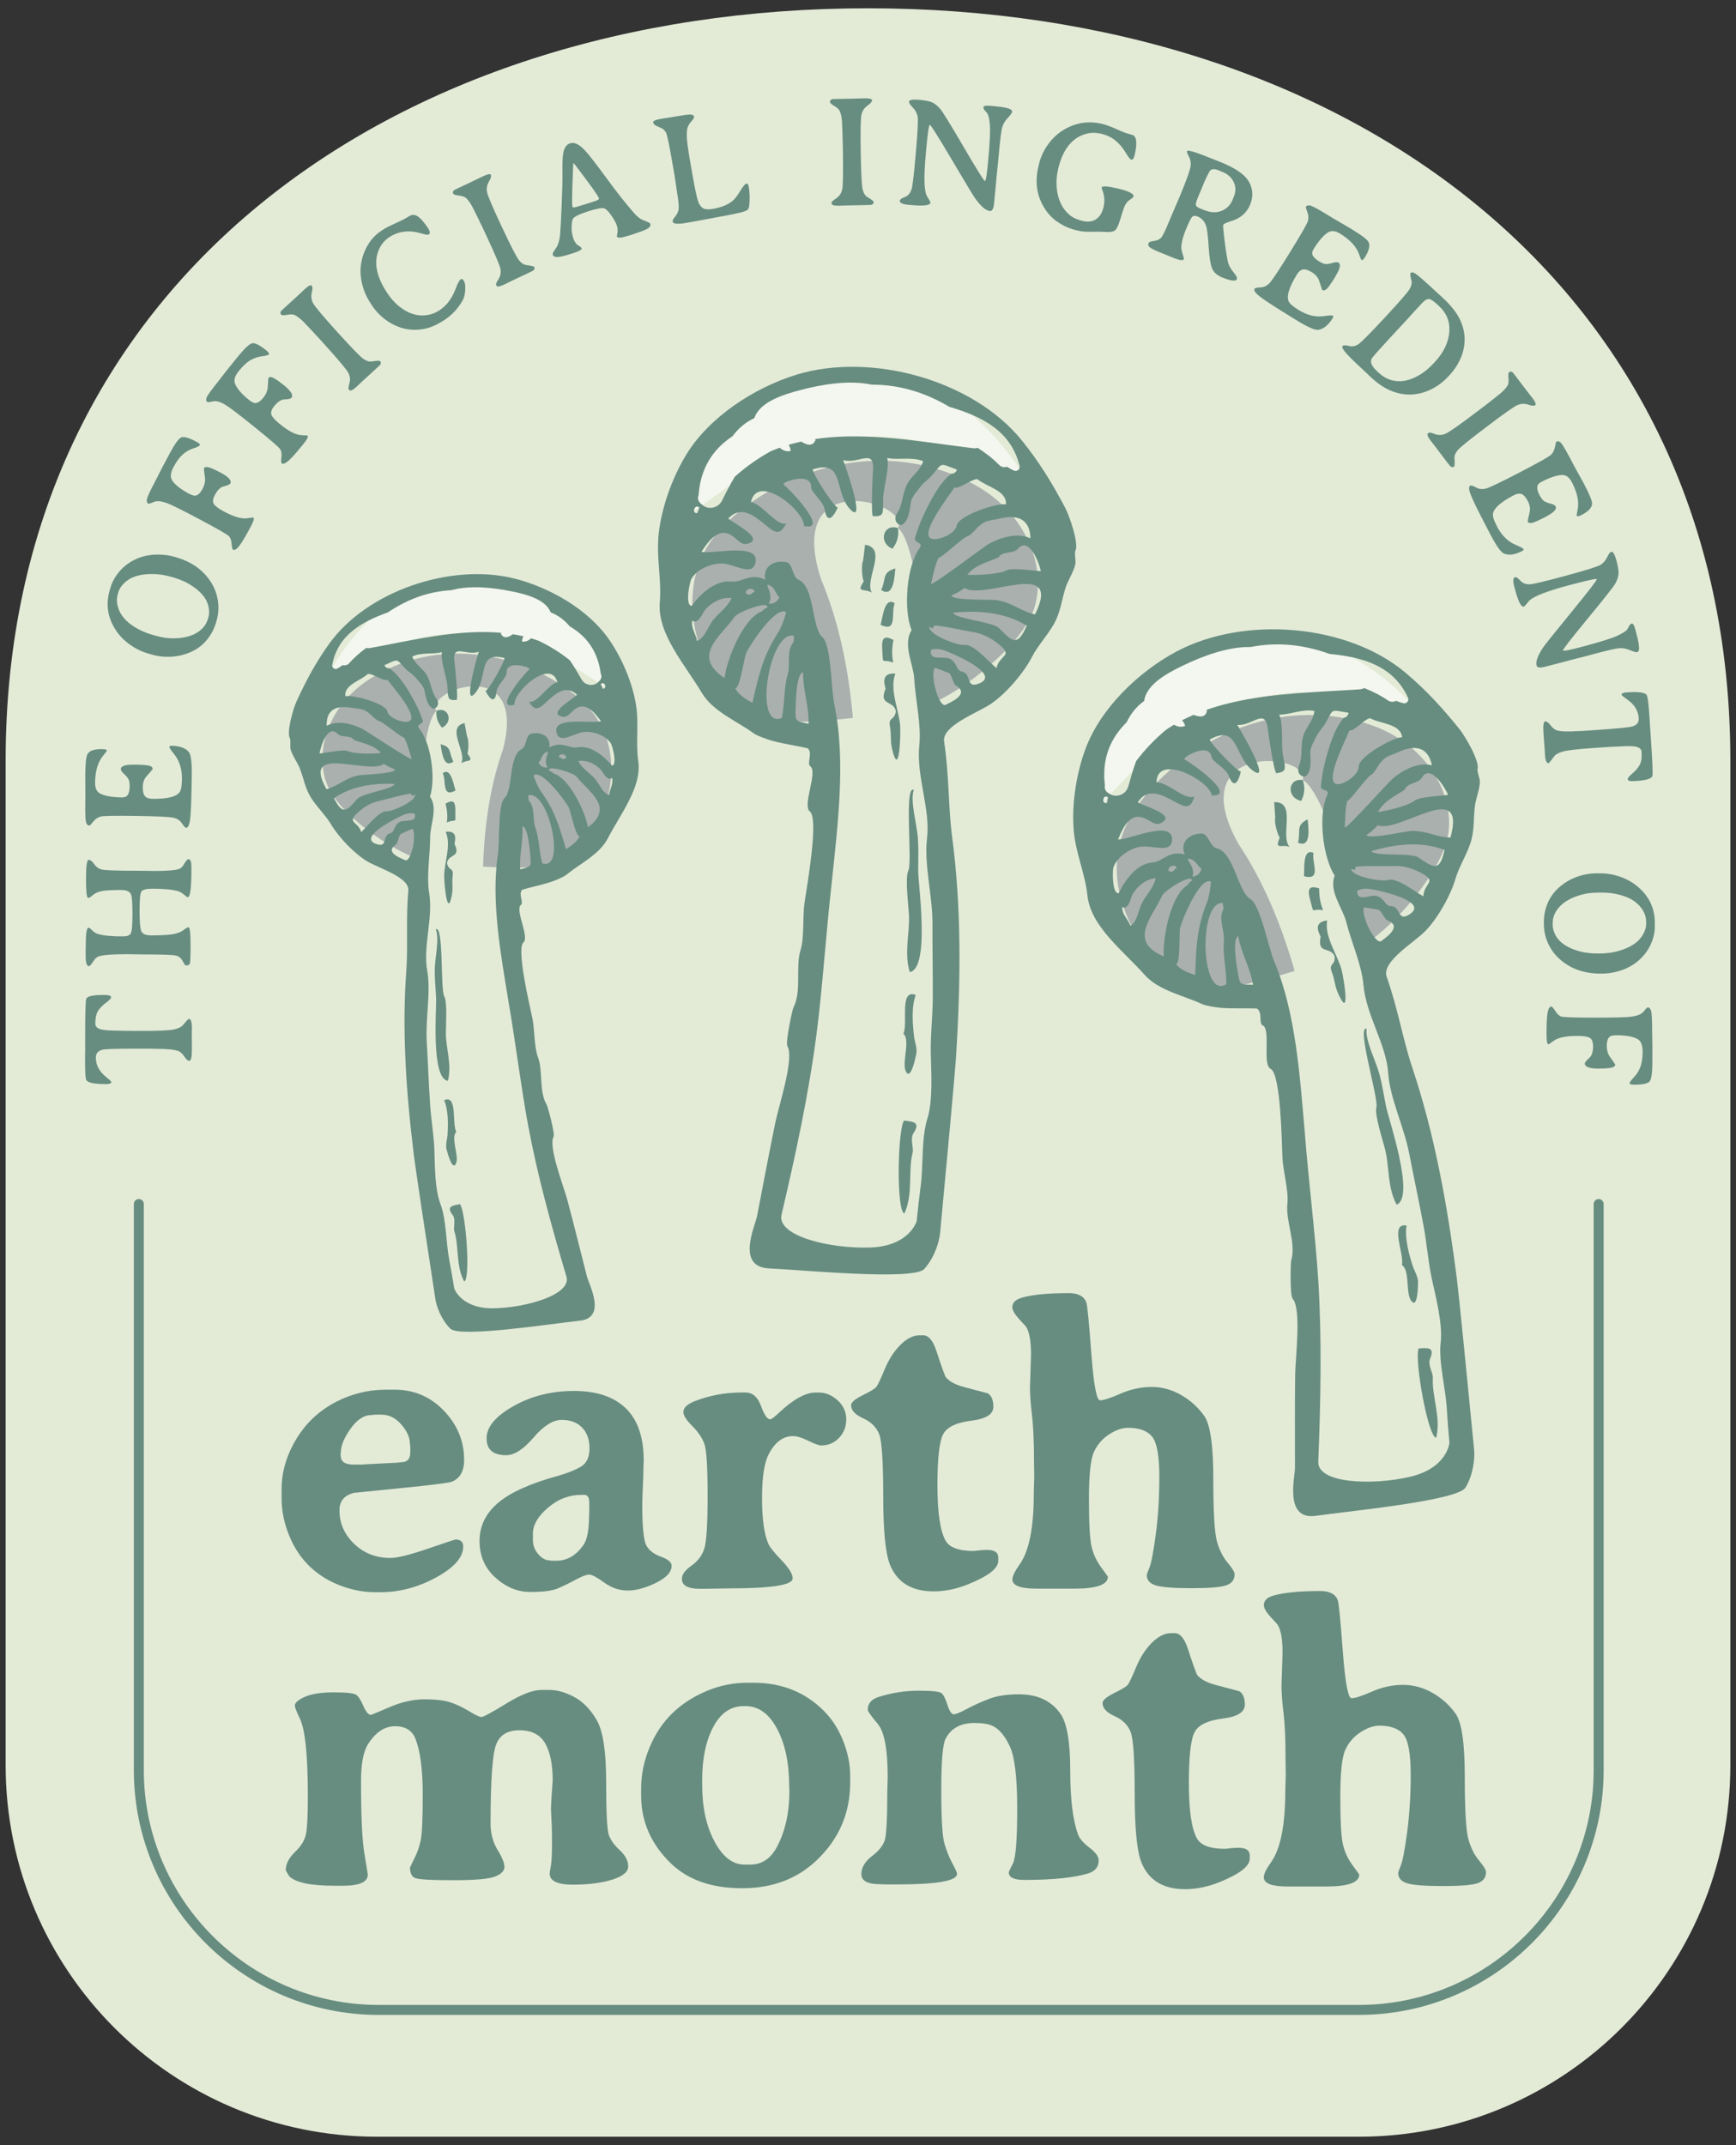 <?xml version="1.0" encoding="utf-8"?>
<!-- Generator: Adobe Illustrator 25.4.1, SVG Export Plug-In . SVG Version: 6.00 Build 0)  -->
<svg version="1.1" id="em-seal" xmlns="http://www.w3.org/2000/svg" xmlns:xlink="http://www.w3.org/1999/xlink" x="0px" y="0px"
	 viewBox="0 0 348 430" style="enable-background:new 0 0 348 430;" xml:space="preserve">
<rect x="0" y="0" width="348" height="430" fill="#333333" stroke="none"/>
<style type="text/css">
	.st0{fill:#E3EBD7;}
	.st1{fill:none;stroke:#678D80;stroke-width:2;stroke-linecap:round;stroke-miterlimit:10;}
	.st2{fill:#AAB0AE;}
	.st3{fill:#F4F7EF;}
	.st4{fill:#678D80;}
</style>
<path id="em-seal-bg" class="st0" d="M174,1.66C78.52,1.66,1.13,56.98,1.13,152.45v201.4c0,41.14,33.35,74.48,74.48,74.48h196.78
	c41.14,0,74.48-33.35,74.48-74.48v-201.4C346.87,56.98,269.48,1.66,174,1.66z"/>
<path id="em-path-line" class="st1" d="M27.83,241.36v113.48c0,26.51,21.57,48.07,48.07,48.07H272.4
	c26.51,0,48.07-21.57,48.07-48.07V241.36"/>
<g id="em-seal-left-shroom">
	<path class="st2" d="M119.5,143.79c-5.93-8.78-26.76-18.9-44.8-8.05c-9.94,5.98-12.25,17.14-8.11,23.5
		c4.14,6.36,14.91,13.04,19.76,13.58c4.85,0.53,24.41,2.7,28.99-1.09C119.92,167.94,126.46,154.09,119.5,143.79z"/>
	<path class="st0" d="M92.87,257.52c2.42,4.74,6.07,3.23,10.34,3.04c1.9-0.08,8.37-1.34,8.11-5.16c-1.82-6.27-3.57-12.53-5.18-18.72
		c-1.48-6.78-3.2-14.9-4.81-23.13c-0.02-0.09-0.03-0.17-0.05-0.26c-1.34-6.86-2.59-13.77-3.58-20.04
		c-1.72-16.14-1.18-30.84,3.09-42.9c5.17-19.4-15.72-12.07-13.32-7.83C83.06,146.37,81.42,188.01,92.87,257.52z"/>
	<path class="st3" d="M93.3,115.53c-20.58,1.66-28.63,22.2-28.63,22.2c34.8-27.35,59.59,6.6,60.17,0.53S113.89,113.87,93.3,115.53z"
		/>
	<path class="st4" d="M87.48,142.5c-0.1,1.29,0.28,2.42,1.14,3.38C91.03,144.66,89.8,141.48,87.48,142.5z M93.61,147.58
		c0.03,0.05-0.49-2.54-0.47-2.63c-3.85,0.84,0.5,5.8-0.68,8.07c1.14-0.86,2.71,0,1.25-1.96C93.96,150.4,93.99,148.2,93.61,147.58z
		 M88.31,149.2c0.17,0.64,0.42,5.15,2.58,3.45C89.88,150.8,90.66,149.74,88.31,149.2z M88.75,155.01c0.77,1.41-0.28,5.03,2.58,3.45
		C90.97,157.7,90.47,153.63,88.75,155.01z M89.32,161.11c0.3,1.22,0.46,2.52,0.25,3.77c2.01-0.9,1.68,0.59,1.71-2.28
		C91.29,161.19,91.15,159.95,89.32,161.11z M91.1,169.15c0.36-1.44,0.22-2.67-1.76-2.4c1.18,2.62-0.3,6.21-0.3,8.82
		c0,1.8,0.68,8.81,1.57,3.68c0.23-1.32-0.05-2.37,0.14-3.81c0.2-1.56-0.9-0.89-1.14-2.46C89.93,171.08,92.48,172.02,91.1,169.15z
		 M89.38,207.2c-0.01-1.71,0.33-6.36-0.33-7.48c-0.78-1.33-0.09-14.46-1.69-13.4c0.77,1.78-0.2,5.93-0.21,8.05
		c-0.01,2.1,0.15,3.23,0.27,5.69c0.1,2.2-1.05,16.17,2.37,16.61C90.61,213.46,89.4,210.09,89.38,207.2z M91.44,233.16
		c0.59-1.51-1.13-5.11,0.03-6.27c-0.92-1.61,0.31-7.55-2.44-6.34c0.89,2.03,0.8,5.05,0.67,7.12c-0.03,0.51-0.48,1.99-0.14,2.89
		C89.55,230.54,90.69,235.08,91.44,233.16z M90.73,243.55c0.7,0.92,0.1,2.58,0.35,3.27c0.98,3.09,0.26,6.91,1.97,10.08
		c1.32-0.47,0.35-13.82-0.84-15.52C90.84,241.66,89.35,241.76,90.73,243.55z M127.95,152.61c-0.56-4,0.18-7.57-0.48-11.48
		c-0.8-4.65-2.92-9.36-5.31-12.84c-4.18-6.1-12-10.58-19.21-12.36c-12.64-3.08-29.34,2.54-36.95,13.1
		c-2.73,3.8-4.66,7.44-6.58,11.63c-0.66,1.44-2.02,6.19-1.3,7.36c0.13,0.21,0.09,1.34,0.08,1.75c-0.02,1.06,1.39,3,1.85,4.14
		c0.85,2.09,1.08,4.12,2.38,6.13c1.14,1.77,2.99,3.59,3.84,5.06c1.59,2.73,4.73,5.98,7.3,7.54c2.35,1.43,8.54,3.2,8.29,5.91
		c-0.51,5.49-0.05,11.12-0.4,15.89c-0.89,12.01-0.09,24.16,1.52,37.27c0.27,2.18,2.54,17.32,4.3,28.72c0.23,1.47,1.13,4.04,3,5.92
		c1.88,1.87,20.43-1.02,25.93-1.6c5.42-0.57,1.97-7.05,1.48-8.75c-1.34-5.23-2.62-10.46-3.98-15.54
		c-0.74-2.74-3.83-10.58-2.74-12.62c0.31-0.64-1.17-6.03-1.4-6.43c-1.56-2.62-0.68-6.7-1.73-9.49c-0.78-2.06-0.64-5.59-1.14-7.93
		c-0.51-2.44-3.22-13.81-1.77-15.06c1.27-1.1-1.75-6.51-0.5-7.54c0.63-0.52-0.6-2.17,0.27-3.04c1.91-0.56,3.87-0.94,5.76-1.56
		c0.85-0.28,2.54-0.99,3.17-1.5c2.58-2.12,6.55-4.01,8.2-7.2C124.33,163.22,128.68,157.83,127.95,152.61z M120.82,138.05l-0.39-0.89
		C121.1,136.35,121.87,138.11,120.82,138.05z M66.59,133.33c1.1-5.96,5.82-8.65,11.15-10.56c3.76-2.54,7.97-4.2,12.74-4.46
		c3.78-1.04,8.4-0.53,12.17,0.25c2.48,0.51,6.67,1.47,7.74,4.19c1.51,0.6,2.77,1.55,3.79,2.78c0.42,0.26,0.83,0.52,1.23,0.81
		c2.97,2.14,4.55,5.11,5.02,8.72c0,0,0,0.01,0,0.01c0.3,0.58,0.05,1.18-0.39,1.53c-0.82,1.01-2.67,0.98-3.47-0.42
		c-0.71-1.25-1.48-2.56-2.33-3.81c-1.9-1.53-4.02-2.85-6.28-3.93c-0.5-0.18-1.01-0.34-1.52-0.49c-0.43,0.46-1.17,0.8-1.8,0.64
		c0.03-0.4,0.13-0.74,0.29-1.04c-0.71-0.16-1.42-0.3-2.13-0.41c-0.99,0.71-1.94,0.96-2.42-0.2c0.06-0.02,0.11-0.05,0.16-0.08
		c-1.45-0.13-2.92-0.18-4.4-0.16c-0.03,0.01-0.06,0.02-0.09,0.03c0-0.01,0.01-0.02,0.01-0.03c-7.34,0.12-14.9,1.93-21.8,3.19
		c-0.31,0.06-0.59,0.05-0.84-0.01c-1.22,0.91-2.4,1.89-3.38,3.03c-0.38,0.45-0.9,0.54-1.34,0.41c-0.35,0.27-0.73,0.52-1.15,0.73
		C67.1,134.26,66.5,133.83,66.59,133.33z M77.65,136.24c1.01,1.42,6.84,7.91,4.09,8.43c-1.12,0.21-3.76-0.68-4.11-2.09
		c-0.4-1.6-6.9-3.37-8.39-3c-0.35-2.29,3.14-3.18,4.41-4.41C74.2,134.67,77.11,136.77,77.65,136.24z M70.44,141.88
		c1.63,0.29,2.22,0.07,3.48,1.03c0.55,0.42,1.43,1.49,2.1,1.64c0.75,0.17,4.68,3.49,4.97,3.29c0.75,1.35,1.04,2.82,1.53,4.27
		c-0.35,0.3-9.1-5.66-10.12-6.13c-1.83-0.85-4.79-1.68-6.92-0.48C65.36,141.98,67.76,141.4,70.44,141.88z M67.73,147.15
		c0.73,0.77,2.59,0.16,3.26,1.2c1.89,0.68,3.95,1.02,5.37,2.57c-1.12,0.22-5.31,0.25-6.51-0.32c-0.98-0.47-4.73,0.36-5.79,0.45
		C64.17,150.04,65.62,144.94,67.73,147.15z M65.45,158.21c-5.24-9.29,8.25-2.77,11.53-5.08c0.7,0.48,1.46,0.85,2.26,1.12
		c-0.19,0.91-6.65,1-7.58,1.22C68.98,156.1,67.83,157.56,65.45,158.21z M66.95,160.02c3.54-2.48,7.93-3.05,12.15-2.88
		c-0.15,1.02-6.47,1.87-7.49,3.02C69.48,162.55,68.71,163.5,66.95,160.02z M72.41,166.8c-0.65-2.24-3.04-1.75-0.61-3.97
		c1.31-1.19,2.77-2.03,4.53-2.35c0.6-0.11,6.31-1.73,6.14-1.29c0.01,0.44,0.25,0.46,0.72,0.04c0.32,1.33-4.54,3.47-5.66,3.4
		C75.98,162.52,73.56,165.77,72.41,166.8z M81.24,172.43c-0.79-0.36-4.25-1.53-1.88-3.15c0.4-0.27,0.55-1.74,0.98-2.1
		c0.78-0.38,1.56-0.72,2.37-1.04C83.6,167.64,82.32,172.92,81.24,172.43z M80.02,164.85c-0.99,0.53-0.96,1.97-1.71,2.15
		c-1.88,0.45-0.43,3-2.85,2.2c-3.62-1.19,2.89-4.6,4.16-5.24c1.06-0.54,2.26-1.2,3.51-0.84C83.67,165.13,80.97,164.15,80.02,164.85z
		 M104.3,174.28c-0.25-2.9,0.63-5.75,0.42-8.66c1.17,0.18,1.5,5.09,1.59,6.01C106.52,173.88,106.37,173.68,104.3,174.28z
		 M108.7,173.05c-0.63-2.22-0.63-5.17-1.39-7.16c-0.61-1.62,0.02-4.07-1.33-5.42c-0.03-0.34-0.06-0.68-0.1-1.02
		C109.94,158.16,113.62,174.74,108.7,173.05z M113.46,170.24c-1.4-4.78-2.3-7.89-5.21-11.83c-0.52-0.95-0.96-1.93-1.3-2.96
		c1.6-1.38,6.43,5.17,7.07,6.42c0.36,0.71,1.42,6.01,2.18,5.75C115.67,168.79,114.49,169.57,113.46,170.24z M109.78,153.86
		c-0.82,0.09-1.43-0.23-1.83-0.96c0.73-0.84,0.6-1.82,1.84-2.23C110.02,150.93,108.9,152.43,109.78,153.86z M117.87,165.83
		c-0.58-3.24-3.81-9.89-6.85-10.75c-0.29-0.27-0.62-0.48-0.98-0.63c-0.34-1.2,4.96,0.49,5.54,1.24
		C117.95,158.74,123.31,161.78,117.87,165.83z M112.05,151.8c-0.13-0.8,1.42-0.81,1.44,0.07
		C112.71,152.62,112.57,151.72,112.05,151.8z M122.09,159.38c-1.34-0.43-1.96-2.31-2.88-3.32c-1.09-1.21-2.53-2-3.3-3.49
		c1.72-0.33,3.7,0.67,4.72,1.94c0.31,0.39,1.08,2.14,2.06,1.43C123,157.2,122.22,158.17,122.09,159.38z M122.67,153.47
		c-1.54-1.84-4.17-4.13-6.91-3.66c-1.72,0.3-3.14-1.35-5.64,0.02c0.35-2.46-1.96-3.23-3.73-2.72c-1.01,0.3-0.81,2.53-1.79,3.03
		c-2.72,1.38-1.69,8.11-3.45,9.82c-1.42,1.39-0.94,8.76-1.34,11.35c-1.43,9.44,0.66,20.45,2.17,29.76
		c1.41,8.2,2.54,17.36,3.94,24.81c1.87,9.96,4.65,20,7.63,30.04c1.04,3.54-7.79,6.17-14.44,6.34c-6.64,0.17-8.05-3.96-8.05-3.96
		c-0.31-1.92-0.63-3.83-1-5.73c-0.66-3.42-0.58-8.1-1.77-11.22c-1.13-2.97-1.1-7.51-1.21-10.76c-0.1-2.94-0.65-6.09-0.86-9.15
		c-0.29-4.33-0.43-8.55-0.68-12.76c-0.25-4.57,0.86-9.93,0.1-14.1c-0.89-4.8,1.22-10.52,0.39-15.58c-0.57-3.45,0.21-7.7,0.2-11.22
		c-0.02-2.34,1.63-5.79-0.04-8.1c1.2-3.52,0.23-10.7-2.09-13.56c-0.84-1.02,0.76-0.88,0.66-1.7c-0.48-1.32-1.01-2.61-1.69-3.84
		c-1.17-2.12-2.95-5.27-5.03-6.61c-0.46,0.01-0.79-0.2-0.98-0.63c2.95-1.3,2.25-1.35,4.16,0.64c0.61,0.68,1.37,1.05,2,1.76
		c0.48,0.55,1.68,1.76,1.84,2.55c0.22,1.12,0.55,3.36,1.84,3.78c0.99-0.24,1.18-1.24,0.57-2.05c-1.18-1.59-1.02-3.78-2.41-5.39
		c-0.8-0.93-2.03-1.81-2.42-3.03c1.95-0.88,3.96-0.39,5.97-0.87c-0.39,1.56,0.96,5.03,1.07,6.8c0.15,2.44-0.01,2.93,1.84,2.78
		c0.4-0.03-0.32-6.96-0.41-7.58c-0.56-3.9,2.33-1.18,4.88-2.08c-0.06-0.07-3.34,11.21-0.8,8.37c2.74-3.05,0.38-8.57,5.94-7.11
		c0.17,0.44-3.01,6.26-3.8,6.61c0.87,1.7,1.94,2.66,2.2,0.12c0.13-1.28,2.09-2.93,2.03-3.76c-0.21-2.74,5.01-1.06,4.58-0.72
		c-0.84,0.66-7.39,8.33-3.01,7.1c-0.24-2.6,7.27-9.37,8.61-4.5c-1.84,0.36-3.97,4.27-5.69,3.92c1,1.61,1.63,1.78,3.3,0.21
		c1.96-1.84,4.03-3.75,6.32-1.62c-0.56,0.69-5.59,3.49-3.35,4.29c1.23,0.44,1.61-0.23,2.62-1.14c2.11-1.93,3.96-0.04,5.54,2.15
		c-1.6,0.57-9.62-1.03-8.94,2.16c0.56,2.66,3.55,0.15,5.66-0.01c1.75-0.13,4.18,0.68,5.24,2.28
		C122.75,149.42,123.81,153.37,122.67,153.47z"/>
</g>
<g id="em-seal-right-shroom">
	<path class="st2" d="M225.07,167.1c4.21-11.7,25-29.25,48.67-22.12c13.04,3.93,18.9,15.97,16.03,24.41
		c-2.87,8.44-13.2,19.16-18.56,21.17c-5.36,2.01-27.01,10.13-33.32,7.14C231.57,194.72,220.13,180.83,225.07,167.1z"/>
	<path class="st0" d="M288.28,288.86c-1.39,6.1-5.98,5.43-10.89,6.45c-2.18,0.45-9.91,0.89-10.73-3.52
		c0.26-7.66,0.44-15.29,0.48-22.81c-0.28-8.14-0.67-17.88-1.22-27.73c-0.01-0.11-0.01-0.21-0.02-0.31
		c-0.46-8.19-1.03-16.42-1.72-23.85c-2.71-18.87-7.57-35.44-15.93-47.94c-11.5-20.59,14.41-18.29,12.9-12.77
		C267.29,159.5,281.2,206.43,288.28,288.86z"/>
	<path class="st3" d="M246.72,127.36c23.91-4.06,39.01,16.99,39.01,16.99c-47.53-21.07-65.93,24.75-68.35,18.01
		S222.81,131.41,246.72,127.36z"/>
	<path class="st4" d="M261.15,156.37c-2.94-0.49-3.42,3.48-0.31,4.18C261.54,159.21,261.64,157.81,261.15,156.37z M255.41,160.8
		c0.05,0.1,0.21,3.2,0.23,3.13c-0.26,0.82,0.42,3.31,0.89,3.98c-1.09,2.66,0.44,1.22,1.99,1.87
		C256.51,167.55,260.04,160.63,255.41,160.8z M262.14,164.24c-2.52,1.3-1.33,2.28-1.94,4.68
		C263.16,170.22,262.13,165.01,262.14,164.24z M263.32,170.97c-2.36-1.07-1.75,3.71-1.94,4.68
		C265.09,176.62,262.85,172.8,263.32,170.97z M265.24,182.46c-0.6-1.37-0.8-2.89-0.81-4.37c-2.42-0.8-2.22,0.66-1.8,2.27
		C263.5,183.61,262.7,182.01,265.24,182.46z M266.05,184.52c-2.34,0.27-2.14,1.71-1.31,3.24c-0.74,3.66,1.88,1.86,2.8,3.93
		c0.19,1.86-1.26,1.41-0.58,3.13c0.63,1.58,0.61,2.86,1.26,4.29c2.5,5.58,1.24-2.6,0.73-4.65
		C268.19,191.5,265.46,187.84,266.05,184.52z M275.91,221.97c-0.42,1.46,1.31,6.66,1.79,8.61c0.81,3.3,0.41,7.48,2.27,10.91
		c3.77-1.49-1.58-17.06-2.1-19.59c-0.58-2.84-0.72-4.17-1.34-6.56c-0.63-2.42-2.93-6.86-2.57-9.11
		C271.83,205.49,276.41,220.23,275.91,221.97z M281.01,253.59c1.66,0.99,0.74,5.58,1.85,7.13c1.41,1.98,1.39-3.53,1.39-3.51
		c0.13-1.12-0.81-2.67-0.99-3.24c-0.76-2.32-1.73-5.73-1.3-8.3C278.47,245.08,281.59,251.49,281.01,253.59z M287.9,288.22
		c1.02-4.1-0.89-8.24-0.67-12.04c0.08-0.87-1.08-2.58-0.55-3.83c1.05-2.45-0.67-2.13-2.31-2.04
		C283.51,272.59,286.25,288.07,287.9,288.22z M285.7,186.66c2.47-2.52,5.11-7.13,6.13-10.7c0.55-1.92,2.12-4.53,2.91-6.87
		c0.9-2.67,0.58-5.05,0.94-7.67c0.2-1.44,1.24-4.05,0.91-5.25c-0.13-0.46-0.5-1.73-0.41-2.01c0.48-1.54-2.45-6.56-3.61-8
		c-3.4-4.21-6.65-7.8-10.86-11.34c-11.71-9.82-32.35-11.39-45.85-4.23c-7.7,4.11-15.31,11.47-18.3,19.63
		c-1.71,4.65-2.76,10.63-2.33,16.16c0.38,4.65,2.25,8.49,2.77,13.21c0.68,6.16,7.19,11.03,11.47,15.84
		c2.8,3.15,7.87,4.15,11.42,5.82c0.86,0.4,2.99,0.72,4.04,0.8c2.33,0.16,4.67,0.03,7.01,0.12c1.24,0.74,0.31,2.97,1.18,3.38
		c1.71,0.81-0.16,7.85,1.61,8.73c2.01,1.01,2.22,14.73,2.34,17.66c0.12,2.81,1.29,6.79,1,9.35c-0.39,3.48,1.79,7.88,0.78,11.31
		c-0.15,0.51-0.28,7.08,0.26,7.72c1.82,2.01,0.57,11.82,0.52,15.16c-0.09,6.18-0.03,12.49-0.04,18.84
		c-0.06,2.08-2.12,10.46,4.22,9.54c6.42-0.93,28.38-3,29.98-5.68c1.59-2.67,1.87-5.86,1.71-7.6c-1.3-13.49-3.09-31.37-3.42-33.94
		c-1.96-15.39-4.56-29.46-9.05-42.87c-1.78-5.33-2.88-11.87-5.06-17.97C276.91,192.77,283.44,188.97,285.7,186.66z M285.33,179.67
		c-1.6-0.83-5.3-3.83-7.03-3.27c-1.26,0.41-7.41-0.62-7.43-2.24c0.66,0.34,0.93,0.26,0.81-0.25c-0.32-0.45,6.64-0.26,7.36-0.3
		c2.09-0.14,4,0.39,5.84,1.37C288.29,176.8,285.42,176.93,285.33,179.67z M284.32,171.88c-1.49-1.01-8.93-0.14-9.4-1.27
		c4.75-1.41,9.91-2.04,14.66-0.23C288.59,174.85,287.44,173.99,284.32,171.88z M290.77,167.89c-2.91-0.05-4.64-1.38-7.86-1.32
		c-1.12,0.02-8.51,1.78-8.98,0.8c0.84-0.54,1.59-1.18,2.25-1.93C280.58,167.12,294.05,155.8,290.77,167.89z M290.28,159.34
		c-1.23,0.2-5.74,0.35-6.72,1.17c-1.2,1-5.98,2.17-7.32,2.25c1.17-2.19,3.42-3.16,5.37-4.48c0.46-1.39,2.75-1.23,3.37-2.31
		C286.74,152.83,289.86,158.21,290.28,159.34z M287.05,153.41c-2.78-0.74-5.91,1.05-7.74,2.55c-1.02,0.83-9.26,10.15-9.74,9.91
		c0.13-1.79,0.04-3.55,0.5-5.3c0.39,0.15,3.9-4.77,4.71-5.18c0.72-0.36,1.42-1.84,1.92-2.47c1.16-1.46,1.9-1.37,3.66-2.18
		C283.27,149.41,286.18,149.38,287.05,153.41z M268.3,157.19c-3.27,0.2,1.49-8.87,2.22-10.79c0.78,0.44,3.48-2.78,4.25-2.37
		c1.8,1.03,6.03,1.04,6.3,3.75c-1.81,0-8.69,3.9-8.69,5.84C272.38,155.33,269.64,157.11,268.3,157.19z M221.91,160.95
		c-1.19,0.37-0.81-1.86,0.19-1.12L221.91,160.95z M221.49,157.45C221.49,157.45,221.49,157.45,221.49,157.45
		c-0.51-4.25,0.43-8.1,3.19-11.39c0.37-0.44,0.76-0.87,1.17-1.28c0.81-1.7,1.96-3.15,3.51-4.26c0.43-3.41,4.92-5.71,7.59-7.01
		c4.07-1.98,9.18-3.9,13.78-3.81c5.5-1.09,10.78-0.42,15.79,1.39c6.62,0.63,12.78,2.34,15.75,8.8c0.25,0.55-0.31,1.21-0.89,1.09
		c-0.53-0.12-1.04-0.29-1.52-0.5c-0.47,0.27-1.08,0.31-1.65-0.08c-1.44-1.01-3.06-1.79-4.72-2.47c-0.27,0.14-0.58,0.23-0.95,0.26
		c-8.23,0.56-17.35,0.69-25.74,2.67c0.01,0.01,0.01,0.02,0.02,0.03c-0.04,0-0.08-0.01-0.11-0.01c-1.69,0.4-3.35,0.88-4.96,1.45
		c0.07,0.02,0.14,0.04,0.21,0.05c-0.21,1.45-1.37,1.44-2.7,0.92c-0.78,0.34-1.55,0.7-2.31,1.09c0.28,0.29,0.49,0.66,0.63,1.1
		c-0.68,0.36-1.61,0.19-2.24-0.21c-0.54,0.32-1.06,0.65-1.58,1c-2.26,1.89-4.29,4-6.02,6.3c-0.61,1.68-1.1,3.39-1.55,5.02
		c-0.5,1.83-2.6,2.4-3.83,1.48C221.77,158.81,221.32,158.2,221.49,157.45z M228.94,180.98c-0.75,1.42-0.91,3.73-2.32,4.61
		c-0.5-1.33-1.66-2.21-1.68-3.74c1.32,0.52,1.69-1.69,1.93-2.22c0.8-1.74,2.76-3.44,4.81-3.57
		C231.24,177.98,229.82,179.29,228.94,180.98z M232.98,179.51c0.45-1.02,5.99-4.48,5.95-3.01c-0.38,0.27-0.69,0.6-0.94,1
		c-3.22,1.86-4.97,10.36-4.69,14.22C225.93,188.68,231.15,183.67,232.98,179.51z M235.87,174.06c-0.62,0.06-0.52,1.12-1.62,0.5
		C234.01,173.55,235.79,173.11,235.87,174.06z M238.12,172.13c1.54,0.1,1.67,1.25,2.74,2c-0.25,0.95-0.85,1.49-1.81,1.62
		C239.64,173.87,237.93,172.48,238.12,172.13z M239.59,195.46c-1.36-0.47-2.93-1.01-3.86-2.19c0.94,0.08,0.61-6.26,0.82-7.17
		c0.36-1.6,3.97-10.47,6.19-9.35c-0.09,1.27-0.3,2.52-0.63,3.74C239.92,185.82,239.79,189.62,239.59,195.46z M245.1,181
		c0.06,0.4,0.12,0.79,0.18,1.18c-1.15,1.92,0.28,4.53,0.06,6.55c-0.28,2.48,0.56,5.84,0.49,8.55
		C240.72,200.64,240.11,180.7,245.1,181z M248.14,194.97c-0.17-1.07-1.21-6.75,0.07-7.3c0.6,3.37,2.43,6.36,2.98,9.74
		C248.66,197.33,248.55,197.6,248.14,194.97z M278.28,215.11c0.33,4.97,3.15,10.75,4.19,16.02c0.93,4.87,1.99,9.71,2.92,14.73
		c0.65,3.55,0.93,7.3,1.67,10.67c0.82,3.74,2.16,8.9,1.74,12.6c-0.45,3.91,1,9.2,1.23,13.29c0.13,2.27,0.32,4.54,0.52,6.81
		c0,0-0.41,5.11-8.02,6.84c-7.61,1.73-18.43,1.29-18.27-3.04c0.49-12.29,0.74-24.52,0-36.4c-0.56-8.88-1.92-19.63-2.68-29.38
		c-0.97-11.03-1.77-24.17-6.14-34.5c-1.2-2.84-2.79-11.37-4.81-12.54c-2.5-1.45-3.27-9.4-6.77-10.18c-1.26-0.28-1.67-2.88-2.91-2.93
		c-2.16-0.07-4.57,1.47-3.46,4.17c-3.25-0.83-4.38,1.46-6.43,1.61c-3.25,0.26-5.58,3.63-6.81,6.17c-1.33,0.21-1.26-4.6-1.05-5.18
		c0.74-2.12,3.28-3.75,5.31-4.11c2.44-0.43,6.57,1.56,6.44-1.62c-0.15-3.83-8.82,0.31-10.81,0.12c1.17-2.95,2.72-5.63,5.68-4.05
		c1.41,0.75,2.04,1.4,3.31,0.54c2.32-1.57-4.22-3.29-5.05-3.92c1.98-3.09,4.9-1.52,7.66,0.02c2.36,1.31,3.03,0.93,3.7-1.19
		c-1.85,0.9-5.41-2.94-7.61-2.82c0.12-5.93,10.62-0.4,11.1,2.63c5.35,0.13-4.33-6.71-5.48-7.22c-0.59-0.26,4.86-3.68,5.42-0.5
		c0.17,0.96,2.88,2.27,3.4,3.69c1.04,2.82,1.97,1.42,2.47-0.77c-0.99-0.18-6.3-5.88-6.23-6.43c5.91-3.27,4.82,3.69,8.82,6.37
		c3.72,2.5-3.28-9.4-3.33-9.3c3.16,0.28,5.67-3.65,6.16,0.95c0.08,0.73,1.26,8.82,1.72,8.75c2.15-0.36,1.82-0.87,1.29-3.69
		c-0.39-2.06,0.15-6.39-0.75-8.06c2.43-0.03,4.58-1.18,7.05-0.74c-0.09,1.5-1.23,2.87-1.88,4.15c-1.12,2.24-0.3,4.69-1.19,6.84
		c-0.46,1.1,0.04,2.18,1.24,2.17c1.35-0.85,1.08-3.5,1.01-4.84c-0.05-0.95,0.96-2.68,1.36-3.44c0.51-0.99,1.27-1.63,1.77-2.58
		c1.61-2.82,0.83-2.55,4.56-1.93c-0.1,0.55-0.41,0.88-0.94,1c-1.98,2.13-3.1,6.23-3.81,8.98c-0.42,1.6-0.66,3.22-0.82,4.87
		c0.13,0.97,1.91,0.34,1.24,1.75c-1.81,3.92-0.84,12.38,1.54,16.04c-1.23,3.12,1.64,6.57,2.3,9.23c1,4.01,3.12,8.63,3.47,12.71
		C273.85,203.49,277.9,209.39,278.28,215.11z M276.9,188.64c-1.08,0.87-4.06-4.78-3.49-6.74c1,0.13,2,0.3,2.99,0.5
		c0.59,0.29,1.19,1.91,1.72,2.11C281.3,185.67,277.69,188.01,276.9,188.64z M278.66,181.62c-0.9,0.01-1.29-1.64-2.56-1.96
		c-1.28-0.52-4.07,1.37-4.05-1.07c1.32-0.77,2.88-0.36,4.24-0.06c1.63,0.37,10.03,2.36,6.25,4.77
		C280.02,184.91,280.94,181.59,278.66,181.62z"/>
</g>
<g id="em-seal-center-shroom">
	<path class="st2" d="M141.76,109.64c6.49-10.92,30.73-24.49,53.09-12.75c12.32,6.47,15.86,19.67,11.34,27.58
		c-4.51,7.91-16.95,16.66-22.72,17.63c-5.77,0.97-29.04,4.92-34.79,0.71C142.93,138.59,134.14,122.45,141.76,109.64z"/>
	<path class="st0" d="M181.54,243.98c-2.57,5.85-7.04,4.29-12.17,4.35c-2.28,0.03-10.11-1.03-10.07-5.61
		c1.74-7.63,3.41-15.25,4.9-22.78c1.3-8.22,2.79-18.06,4.15-28.04c0.01-0.11,0.03-0.21,0.04-0.32c1.13-8.3,2.15-16.67,2.9-24.25
		c0.94-19.45-0.73-37.01-6.68-51.16c-7.54-22.88,17.99-15.55,15.41-10.31C185.57,110.2,190.42,159.95,181.54,243.98z"/>
	<path class="st3" d="M171.17,73.98c24.76,0.57,35.83,24.6,35.83,24.6c-43.58-30.34-70.91,12.04-72.02,4.81
		S146.4,73.42,171.17,73.98z"/>
	<path class="st4" d="M178.89,110.01c0.96-1.22,1.34-2.59,1.13-4.13C177.16,104.81,175.91,108.71,178.89,110.01z M173.4,109.2
		c0.03,0.11-0.41,3.25-0.38,3.19c-0.41,0.77-0.22,3.4,0.12,4.16c-1.61,2.45,0.2,1.31,1.63,2.26
		C173.2,116.18,178.08,109.93,173.4,109.2z M179.49,113.95c-2.78,0.81-1.77,2.03-2.85,4.31
		C179.35,120.15,179.33,114.73,179.49,113.95z M179.36,120.94c-2.16-1.53-2.47,3.38-2.85,4.31
		C180.04,126.94,178.53,122.68,179.36,120.94z M179.1,128.29c-2.27-1.27-2.36,0.23-2.24,1.93c0.23,3.43-0.26,1.67,2.2,2.61
		C178.72,131.33,178.82,129.77,179.1,128.29z M180.45,145.58c-0.18-3.12-2.21-7.32-0.97-10.54c-2.4-0.18-2.48,1.3-1.95,3
		c-1.45,3.53,1.53,2.23,2.05,4.49c-0.17,1.9-1.54,1.17-1.19,3.03c0.32,1.71,0.06,2.99,0.43,4.55
		C180.25,156.18,180.57,147.74,180.45,145.58z M184,167.98c-0.16-2.55-1.61-7.45-0.82-9.63c-1.99-1.16-0.24,14.51-1.09,16.16
		c-0.71,1.38,0.02,6.93,0.13,8.98c0.17,3.46-1.04,7.58,0.16,11.38c4.07-0.76,1.72-17.41,1.69-20.05
		C184.05,171.85,184.17,170.5,184,167.98z M183.57,199.44c-3.38-1.26-1.49,5.76-2.48,7.76c1.47,1.31-0.34,5.74,0.47,7.51
		c1.03,2.25,2.08-3.27,2.07-3.25c0.35-1.1-0.3-2.83-0.37-3.45C182.96,205.55,182.64,201.93,183.57,199.44z M181.21,224.62
		c-1.3,2.12-1.54,18.17,0.08,18.64c1.82-3.91,0.7-8.44,1.66-12.2c0.25-0.85-0.58-2.8,0.19-3.94
		C184.66,224.86,182.87,224.85,181.21,224.62z M215.56,110.44c0.78-1.45-1.18-7.05-2.07-8.73c-2.59-4.88-5.16-9.11-8.69-13.47
		c-9.84-12.12-30.23-17.69-45.15-13.13c-8.51,2.63-17.57,8.54-22.15,16.14c-2.61,4.33-4.83,10.13-5.46,15.75
		c-0.52,4.73,0.61,8.95,0.22,13.79c-0.51,6.3,5.08,12.45,8.43,18.11c2.2,3.7,7.09,5.69,10.32,8.05c0.78,0.57,2.86,1.3,3.9,1.58
		c2.31,0.62,4.68,0.93,7,1.47c1.1,0.98-0.26,3.03,0.53,3.62c1.56,1.15-1.68,7.84-0.08,9.07c1.82,1.4-0.63,15.2-1.07,18.16
		c-0.43,2.84-0.02,7.06-0.81,9.57c-1.07,3.42,0.27,8.25-1.41,11.49c-0.25,0.48-1.65,7.05-1.23,7.79c1.44,2.37-1.72,11.97-2.41,15.3
		c-1.28,6.18-2.45,12.52-3.69,18.88c-0.47,2.07-4.15,10.07,2.38,10.38c6.62,0.31,29.04,2.49,31.16,0.12
		c2.12-2.37,3.02-5.52,3.18-7.29c1.31-13.78,2.98-32.06,3.15-34.69c1.02-15.81,1.14-30.42-0.76-44.74c-0.75-5.69-0.59-12.46-1.59-19
		c-0.49-3.22,6.8-5.77,9.51-7.65c2.97-2.05,6.51-6.16,8.22-9.54c0.92-1.82,3-4.13,4.25-6.33c1.42-2.5,1.56-4.95,2.43-7.51
		c0.48-1.41,2.03-3.82,1.93-5.09C215.55,112.05,215.42,110.7,215.56,110.44z M206.56,107.92c-2.64-1.29-6.13-0.09-8.25,1.06
		c-1.19,0.64-11.25,8.39-11.69,8.05c0.48-1.77,0.72-3.55,1.53-5.22c0.36,0.23,4.84-4.03,5.73-4.28c0.8-0.23,1.78-1.57,2.4-2.1
		c1.44-1.24,2.17-1.01,4.1-1.47C203.55,103.18,206.47,103.71,206.56,107.92z M208.65,114.49c-1.28-0.04-5.82-0.76-6.96-0.13
		c-1.4,0.77-6.42,1.02-7.78,0.84c1.6-1.96,4.04-2.51,6.25-3.46c0.73-1.3,3-0.7,3.82-1.67C206.36,107.28,208.45,113.28,208.65,114.49
		z M191.34,97.69c0.69,0.59,4.03-2.12,4.72-1.55c1.61,1.39,5.85,2.21,5.59,4.98c-1.81-0.35-9.47,2.23-9.84,4.17
		c-0.32,1.71-3.42,2.96-4.77,2.78C183.71,107.64,190.24,99.47,191.34,97.69z M140.04,99.26c0.31-4.35,2-8.03,5.41-10.79
		c0.46-0.37,0.93-0.72,1.42-1.05c1.14-1.55,2.58-2.78,4.35-3.6c1.09-3.34,6.04-4.77,8.97-5.56c4.46-1.2,9.96-2.13,14.56-1.15
		c5.73-0.02,10.89,1.67,15.57,4.45c6.52,1.91,12.36,4.82,14.08,11.87c0.15,0.6-0.55,1.16-1.1,0.92c-0.51-0.22-0.98-0.49-1.43-0.79
		c-0.52,0.18-1.14,0.11-1.63-0.4c-1.25-1.3-2.73-2.39-4.25-3.39c-0.3,0.09-0.63,0.12-1.01,0.07c-8.36-1.03-17.53-2.67-26.33-2.31
		c0,0.01,0.01,0.02,0.01,0.03c-0.04-0.01-0.08-0.02-0.11-0.03c-1.77,0.08-3.52,0.24-5.25,0.5c0.06,0.03,0.13,0.06,0.2,0.09
		c-0.49,1.41-1.65,1.18-2.88,0.4c-0.85,0.19-1.69,0.4-2.53,0.64c0.22,0.35,0.36,0.75,0.42,1.23c-0.75,0.23-1.65-0.12-2.2-0.64
		c-0.6,0.21-1.19,0.45-1.78,0.69c-2.63,1.46-5.08,3.18-7.25,5.15c-0.93,1.56-1.76,3.18-2.52,4.73c-0.86,1.73-3.07,1.9-4.12,0.75
		C140.06,100.69,139.73,99.99,140.04,99.26C140.04,99.27,140.04,99.27,140.04,99.26z M140.19,101.77l-0.41,1.09
		C138.52,103,139.33,100.84,140.19,101.77z M139.73,128.48c-0.24-1.43-1.24-2.54-0.96-4.08c1.22,0.78,2.02-1.37,2.37-1.86
		c1.14-1.59,3.44-2.92,5.52-2.65c-0.82,1.84-2.5,2.89-3.71,4.41C141.92,125.59,141.31,127.88,139.73,128.48z M147.28,123.62
		c0.64-0.93,6.87-3.33,6.55-1.87c-0.43,0.2-0.81,0.47-1.13,0.82c-3.58,1.24-6.99,9.43-7.46,13.35
		C138.44,131.45,144.65,127.43,147.28,123.62z M149.51,118.9c-0.04-1.06,1.83-1.15,1.72-0.18
		C150.61,118.66,150.5,119.74,149.51,118.9z M150.82,140.9c-1.27-0.73-2.74-1.58-3.45-2.94c0.93,0.26,1.82-6.16,2.21-7.03
		c0.67-1.53,6.01-9.73,8.02-8.18c-0.34,1.25-0.79,2.46-1.35,3.63C153.02,131.29,152.16,135.07,150.82,140.9z M153.87,117.21
		c1.52,0.4,1.43,1.58,2.36,2.54c-0.43,0.9-1.14,1.33-2.13,1.27C155.05,119.25,153.61,117.53,153.87,117.21z M159.1,128.68
		c-1.53,1.71-0.59,4.6-1.21,6.58c-0.77,2.43-0.57,5.96-1.17,8.67c-5.77,2.37-2.51-17.74,2.42-16.47
		C159.13,127.87,159.11,128.27,159.1,128.68z M159.49,142.06c0.04-1.1,0.1-7,1.49-7.3c-0.05,3.49,1.2,6.84,1.11,10.34
		C159.55,144.52,159.39,144.77,159.49,142.06z M186.98,200.3c-0.04,3.68-0.48,7.5-0.39,11.02c0.1,3.91,0.44,9.34-0.7,12.97
		c-1.21,3.83-0.78,9.42-1.34,13.56c-0.31,2.3-0.56,4.61-0.79,6.93c0,0-1.4,5.04-9.36,5.3c-7.96,0.26-18.73-2.28-17.73-6.59
		c2.87-12.23,5.5-24.44,7.05-36.5c1.16-9.01,1.88-20.06,3-29.98c1.17-11.25,2.9-24.58,0.53-35.79c-0.66-3.08-0.59-11.94-2.39-13.5
		c-2.23-1.93-1.46-10.06-4.82-11.52c-1.21-0.52-1.12-3.22-2.35-3.5c-2.15-0.49-4.87,0.59-4.27,3.51c-3.09-1.46-4.67,0.61-6.76,0.37
		c-3.31-0.37-6.3,2.55-8.02,4.87c-1.38-0.05-0.37-4.85-0.05-5.4c1.16-1.99,4.02-3.12,6.12-3.09c2.53,0.05,6.28,2.84,6.77-0.38
		c0.59-3.87-8.9-1.4-10.86-1.97c1.74-2.73,3.82-5.12,6.48-2.96c1.27,1.02,1.77,1.8,3.21,1.19c2.63-1.12-3.59-4.11-4.31-4.91
		c2.59-2.72,5.2-0.57,7.68,1.5c2.11,1.77,2.85,1.52,3.94-0.48c-2.03,0.54-4.85-3.99-7.08-4.3c1.27-5.92,10.73,1.66,10.62,4.79
		c5.33,1.17-3.04-7.57-4.09-8.3c-0.54-0.38,5.59-2.75,5.53,0.55c-0.02,1,2.44,2.83,2.69,4.36c0.49,3.03,1.7,1.8,2.63-0.29
		c-0.96-0.37-5.18-7.12-5-7.66c6.56-2.14,4.12,4.63,7.61,8.1c3.24,3.22-1.47-10.06-1.53-9.97c3.12,0.9,6.39-2.56,5.99,2.15
		c-0.06,0.75-0.44,9.09,0.03,9.11c2.23,0.06,2-0.52,2.01-3.45c0.01-2.14,1.38-6.38,0.81-8.22c2.44,0.44,4.82-0.29,7.21,0.62
		c-0.38,1.49-1.79,2.64-2.69,3.8c-1.56,2.03-1.21,4.64-2.52,6.63c-0.67,1.01-0.38,2.19,0.82,2.41c1.52-0.59,1.76-3.3,1.94-4.65
		c0.13-0.97,1.48-2.5,2.03-3.19c0.7-0.89,1.59-1.39,2.27-2.24c2.16-2.51,1.32-2.4,4.94-1.05c-0.2,0.53-0.58,0.8-1.13,0.82
		c-2.4,1.75-4.31,5.65-5.56,8.26c-0.73,1.52-1.28,3.1-1.76,4.72c-0.06,1,1.85,0.71,0.91,1.99c-2.58,3.58-3.24,12.25-1.56,16.38
		c-1.84,2.89,0.37,6.9,0.52,9.71c0.23,4.21,1.46,9.25,1.02,13.42c-0.64,6.12,2.28,12.82,1.55,18.63
		c-0.63,5.05,1.08,11.39,1.09,16.88C186.89,190.03,187.02,195.1,186.98,200.3z M189.56,141.29c-1.25,0.66-3.15-5.58-2.19-7.43
		c0.98,0.32,1.95,0.69,2.9,1.08c0.53,0.41,0.82,2.15,1.32,2.45C194.54,139.15,190.48,140.8,189.56,141.29z M196.25,137.02
		c-2.84,1.12-1.28-2.03-3.56-2.44c-0.91-0.16-0.98-1.9-2.19-2.46c-1.19-0.77-4.35,0.59-3.86-1.85c1.47-0.52,2.95,0.2,4.26,0.76
		C192.46,131.72,200.5,135.34,196.25,137.02z M199.75,133.92c-1.45-1.14-4.57-4.87-6.42-4.64c-1.35,0.16-7.31-2.06-7.02-3.68
		c0.6,0.47,0.88,0.44,0.86-0.09c-0.23-0.51,6.71,1.03,7.44,1.12c2.13,0.27,3.94,1.17,5.59,2.5
		C203.27,131.62,200.37,131.19,199.75,133.92z M200.25,125.91c-1.3-1.3-8.93-1.88-9.18-3.09c5.04-0.49,10.33-0.12,14.75,2.61
		C203.95,129.72,202.96,128.63,200.25,125.91z M207.49,123.16c-2.9-0.61-4.38-2.28-7.62-2.85c-1.13-0.2-8.88,0.14-9.16-0.94
		c0.95-0.38,1.82-0.88,2.63-1.5C197.42,120.42,213.12,111.68,207.49,123.16z"/>
</g>
<path id="em-seal-em" class="st4" d="M296.51,372.99c-0.92-1.09-1.63-2.49-2.13-4.2c-0.5-1.71-0.75-5.9-0.75-12.6
	c0-6.69-0.6-10.9-1.81-12.62c-1.21-1.72-2.75-3.12-4.63-4.2c-1.88-1.08-3.86-1.62-5.95-1.62c-2.09,0-4.16,0.45-6.2,1.34
	c-2.05,0.9-3.42,1.34-4.11,1.34s-1.28-3.13-1.75-9.4c-0.47-6.27-0.8-9.67-1-10.21c-0.45-1.25-1.62-1.88-3.49-1.88
	c-4.15,0-7.28,0.3-9.38,0.9c-1.31,0.37-1.96,1.01-1.96,1.92c0,0.6,0.47,1.41,1.41,2.43l1.32,1.45c0.68,1.02,1.02,2.9,1.02,5.63
	l-0.21,6.65c0,1.42,0.13,3.25,0.41,5.48c0.27,2.23,0.4,5.34,0.4,9.32l0.04,3.11l-0.09,3.11c0,6.91-0.95,11.7-2.86,14.37
	c-0.97,1.36-1.45,2.37-1.45,3.03c0,1.22,1.61,1.83,4.82,1.83h7.63c4.46,0,6.69-0.8,6.69-2.39c0-0.03-0.46-0.67-1.39-1.94
	c-0.92-1.26-1.56-2.66-1.9-4.18c-0.34-1.52-0.51-4.69-0.51-9.51c0-4.82,0.34-7.96,1.02-9.42c0.68-1.46,1.7-2.63,3.05-3.5
	c1.35-0.87,2.61-1.3,3.77-1.3c2.27,0,3.89,0.6,4.84,1.79c0.95,1.19,1.43,3.87,1.43,8.04c0,4.16-0.24,8.02-0.72,11.58
	c-0.48,3.55-0.9,5.76-1.26,6.61c-0.36,0.85-0.53,1.36-0.53,1.53c0,1,0.61,1.68,1.83,2.05c1.22,0.37,3.6,0.55,7.14,0.55
	s5.86-0.19,6.97-0.58c1.11-0.38,1.66-1.12,1.66-2.2C297.9,374.86,297.44,374.09,296.51,372.99z M116.42,294.03
	c-1.17,0.68-2.7,1.29-4.6,1.83c-5.51,1.51-9.51,3.31-11.98,5.41c-2.47,2.1-3.71,4.65-3.71,7.63c0,2.98,1.06,5.44,3.18,7.35
	c2.12,1.92,4.45,2.88,6.99,2.88s4.37-0.23,5.48-0.7c1.11-0.47,2.31-1.05,3.6-1.75c1.29-0.7,2.2-1.04,2.73-1.04
	c0.53,0,1.53,0.53,3.01,1.6c1.48,1.07,3.05,1.6,4.71,1.6c1.66,0,3.55-0.51,5.65-1.53s3.15-2.17,3.15-3.45c0-0.68-0.7-1.28-2.11-1.79
	c-1.41-0.51-2.39-1.26-2.94-2.24c-0.55-0.98-0.83-3.67-0.83-8.08c0-0.65,0.02-1.43,0.06-2.34c0.04-0.91,0.08-1.79,0.11-2.64
	l0.04-0.98c0-0.68,0.01-1.35,0.04-2l0.04-0.98c0-4.69-1.2-8.19-3.6-10.51c-2.4-2.32-5.86-3.47-10.38-3.47
	c-4.52,0-8.57,1.02-12.15,3.05c-3.58,2.03-5.37,4.18-5.37,6.44c0,2.26,1.31,3.39,3.92,3.39c1.65,0,3.48-1.18,5.5-3.54
	c2.02-2.36,3.89-3.54,5.63-3.54s3.1,0.51,4.09,1.53c0.99,1.02,1.49,2.42,1.49,4.2S117.58,293.34,116.42,294.03z M118.12,301.19v2.26
	l-0.04,0.43c0,2.84-0.38,4.8-1.15,5.88c-1.48,2.07-3.28,3.11-5.41,3.11h-0.98l-0.38-0.08c-0.8,0-1.55-0.41-2.26-1.24
	c-0.71-0.82-1.07-1.76-1.07-2.81v-1.32c0-1.73,1-3.46,3.01-5.18c2-1.72,4.26-2.58,6.76-2.58h0.51
	C117.78,299.65,118.12,300.17,118.12,301.19z M138.59,313.87c-1.27,0.9-1.9,1.77-1.9,2.62c0,1.34,1.19,2,3.58,2h0.81l5.2-0.08
	c8.41,0,12.62-0.67,12.62-2c0-0.88-0.75-2.1-2.24-3.65c-1.49-1.55-2.38-2.66-2.66-3.35c-0.83-1.96-1.24-5-1.24-9.12
	s0.44-7.04,1.32-8.74c1.25-2.44,2.88-3.67,4.9-3.67c0.74,0,1.75,0.31,3.05,0.94c1.29,0.63,2.15,0.94,2.58,0.94
	c1.42,0,2.61-0.5,3.58-1.51c0.97-1.01,1.45-2.25,1.45-3.73c0-1.48-0.57-2.74-1.71-3.79c-1.14-1.05-2.4-1.58-3.79-1.58h-0.68
	c-1.96,0-4.35,1.31-7.16,3.92c-1.02,0.97-1.66,1.45-1.92,1.45c-0.57,0-1.18-0.9-1.83-2.69c-0.65-1.79-1.69-2.69-3.11-2.69h-0.77
	c-3.3,0-6.44,0.58-9.42,1.75c-1.51,0.6-2.26,1.32-2.26,2.17c0,0.68,0.59,1.61,1.77,2.79c1.18,1.18,1.99,2.37,2.43,3.56
	c0.44,1.19,0.66,4.67,0.66,10.42s-0.23,9.31-0.68,10.66C140.72,311.85,139.86,312.98,138.59,313.87z M204.4,313.6
	c-0.97,1.36-1.45,2.37-1.45,3.03c0,1.22,1.61,1.83,4.82,1.83h7.63c4.46,0,6.69-0.8,6.69-2.39c0-0.03-0.46-0.67-1.39-1.94
	c-0.92-1.26-1.56-2.66-1.9-4.18c-0.34-1.52-0.51-4.69-0.51-9.51s0.34-7.96,1.02-9.42c0.68-1.46,1.7-2.63,3.05-3.5
	c1.35-0.87,2.61-1.3,3.77-1.3c2.27,0,3.89,0.6,4.84,1.79c0.95,1.19,1.43,3.87,1.43,8.04c0,4.16-0.24,8.02-0.72,11.58
	c-0.48,3.55-0.9,5.76-1.26,6.61c-0.36,0.85-0.53,1.36-0.53,1.53c0,1,0.61,1.68,1.83,2.05c1.22,0.37,3.6,0.55,7.14,0.55
	c3.54,0,5.86-0.19,6.97-0.58c1.11-0.38,1.66-1.12,1.66-2.2c0-0.45-0.46-1.23-1.39-2.32c-0.92-1.09-1.63-2.49-2.13-4.2
	c-0.5-1.71-0.75-5.9-0.75-12.6c0-6.69-0.6-10.9-1.81-12.62s-2.75-3.12-4.63-4.2c-1.88-1.08-3.86-1.62-5.95-1.62s-4.16,0.45-6.2,1.34
	c-2.05,0.9-3.42,1.34-4.11,1.34c-0.7,0-1.28-3.13-1.75-9.4c-0.47-6.27-0.8-9.67-1-10.21c-0.46-1.25-1.62-1.88-3.5-1.88
	c-4.15,0-7.28,0.3-9.38,0.9c-1.31,0.37-1.96,1.01-1.96,1.92c0,0.6,0.47,1.41,1.41,2.43l1.32,1.45c0.68,1.02,1.02,2.9,1.02,5.63
	l-0.21,6.65c0,1.42,0.13,3.25,0.4,5.48c0.27,2.23,0.41,5.34,0.41,9.32l0.04,3.11l-0.09,3.11
	C207.26,306.13,206.31,310.92,204.4,313.6z M165.15,342.96c-3.75-3.75-8.43-5.63-14.03-5.63h-1.36c-2.76,0-5.4,0.53-7.93,1.58
	c-5.54,2.27-9.41,6.05-11.6,11.34c-1.14,2.7-1.71,5.46-1.71,8.27v1.41c0,5.26,2.02,9.82,6.05,13.69c3.44,3.27,8.17,4.9,14.2,4.9
	c6.03,0,11-1.86,14.92-5.59c4.49-4.26,6.74-9.46,6.74-15.6v-1.41c0-2.25-0.47-4.55-1.41-6.93
	C168.09,346.62,166.8,344.61,165.15,342.96z M158.24,359.07c0,4.32-0.84,8.06-2.52,11.21c-1.25,2.33-3.03,3.5-5.33,3.5h-1.15
	c-2.36,0-4.36-1.54-6.01-4.63c-1.65-3.08-2.47-6.87-2.47-11.36v-0.98c0-4.29,0.74-7.83,2.22-10.62c1.48-2.79,3.51-4.18,6.1-4.18
	h0.38c2.59,0,4.69,1.51,6.31,4.54c1.62,3.03,2.43,6.87,2.43,11.53l0.04,0.51V359.07z M176.24,287.5c0.54,1.39,0.81,5.54,0.81,12.45
	s0.45,11.48,1.36,13.73c1.45,3.55,4.36,5.33,8.74,5.33c2.27,0,4.6-0.48,6.99-1.45c3.98-1.62,5.97-3.17,5.97-4.65v-0.72
	c0-0.99-0.75-1.49-2.26-1.49c-0.68,0-1.56,0.07-2.64,0.21c-3.01,0-4.9-0.7-5.67-2.09c-1.08-1.93-1.62-5.64-1.62-11.13
	c0-5.49,0.4-8.92,1.21-10.3c0.81-1.38,2.68-2.24,5.61-2.6c2.93-0.36,4.39-1.29,4.39-2.79c0-1.34-0.37-2.23-1.11-2.69l-4.82-1.28
	c-1.65-0.43-2.84-1.07-3.58-1.92c-0.2-0.26-0.84-2.03-1.92-5.33c-0.68-2.07-1.56-3.11-2.64-3.11h-0.68c-1.31,0-2.6,0.64-3.88,1.92
	c-1.28,1.28-2.33,2.91-3.16,4.9c-0.82,1.99-1.38,3.16-1.66,3.52c-0.28,0.36-1.2,0.92-2.75,1.68c-1.55,0.77-2.32,1.44-2.32,2
	c0,1.02,0.8,1.9,2.41,2.62C174.63,285.05,175.7,286.11,176.24,287.5z M68.17,317.82c2.36,0.91,4.72,1.36,7.08,1.36h0.98
	c3.84,0,7.57-0.99,11.19-2.96c3.62-1.97,5.44-4.04,5.44-6.2c0-0.94-0.53-1.41-1.58-1.41c-0.08,0-1.93,0.62-5.54,1.85
	c-3.61,1.24-6.1,1.85-7.46,1.85c-2.9,0-5.33-0.95-7.29-2.83c-1.96-1.89-2.94-4.13-2.94-6.72c0-1.85,0.97-3.01,2.9-3.5
	c0.17-0.03,3.34-0.35,9.51-0.96c6.17-0.61,9.56-1.04,10.19-1.3c1.59-0.68,2.39-2.13,2.39-4.35c0-3.75-1.35-7.03-4.05-9.85
	c-2.7-2.81-5.98-4.22-9.85-4.22h-1.79c-2.73,0-5.36,0.5-7.89,1.49c-5.2,2.05-8.97,5.63-11.3,10.74c-1.14,2.5-1.71,5.06-1.71,7.67
	v1.96c0,2.67,0.6,5.34,1.79,8.02C60.23,312.91,63.54,316.03,68.17,317.82z M68.26,291.47l0.08-0.43c0-1.28,0.65-2.83,1.94-4.65
	c1.29-1.82,2.69-2.73,4.2-2.73c0.14,0,0.36-0.03,0.64-0.08h1.32c1.53,0,2.87,0.66,4.01,1.98c1.14,1.32,1.71,2.58,1.71,3.77
	c0,0.11,0.03,0.31,0.09,0.6v1.19c0,1.34-0.61,2-1.83,2l-0.81,0.09l-6.65,0.34l-0.21,0.04h-1.88c-1.71,0-2.56-0.58-2.56-1.75
	l-0.04-0.17V291.47z M218.4,370.39c-1.24-0.95-2-1.83-2.28-2.62c-1.05-2.84-1.58-7.12-1.58-12.83c0-5.71-0.64-9.49-1.92-11.34
	c-1.82-2.64-4.6-3.96-8.36-3.96c-2.42,0-4.43,0.31-6.05,0.94c-1.62,0.63-3.09,1.29-4.41,2c-1.32,0.71-2.19,1.07-2.62,1.07
	c-0.43,0-0.84-0.62-1.24-1.85c-0.4-1.24-0.79-2.03-1.17-2.37c-0.38-0.34-1.93-0.51-4.63-0.51c-2.7,0-5.36,0.41-7.97,1.24
	c-1.48,0.45-2.22,1.32-2.22,2.6c0,0.28,0.67,1.22,2,2.81c1.34,1.59,2,5.16,2,10.7l-0.08,2.6c0,5.6-0.17,8.94-0.51,10.02
	c-0.34,1.08-1.21,2.15-2.6,3.22c-1.39,1.07-2.09,2.27-2.09,3.6c0,1.34,1.26,2,3.79,2l1.11,0.04h2.43c7.9,0,11.85-0.71,11.85-2.13
	c0-0.23-0.31-0.92-0.94-2.09c-0.63-1.17-1.15-2.48-1.58-3.94c-0.43-1.46-0.64-5.05-0.64-10.77c0-5.71,0.28-9.12,0.85-10.23
	c1.08-2.13,3.01-3.2,5.8-3.2c1.62,0,2.84,0.2,3.67,0.6c1.31,0.63,2.45,2,3.43,4.11c0.98,2.12,1.47,6.27,1.47,12.45
	c0,6.18-0.28,9.84-0.85,10.98c-0.57,1.14-0.85,1.73-0.85,1.79c0,1.02,1.04,1.53,3.11,1.53c5.63,0,9.88-0.43,12.75-1.28
	c1.45-0.43,2.17-1.31,2.17-2.64C220.26,372.19,219.64,371.34,218.4,370.39z M122.06,367.88c-0.37-1.01-0.55-4.56-0.55-10.66
	s-0.63-10.22-1.88-12.39c-1.25-2.16-2.76-3.71-4.52-4.65c-1.76-0.94-3.4-1.41-4.9-1.41h-1.7c-1.71,0-4.04,0.9-6.99,2.71
	c-2.96,1.81-4.63,2.71-5.01,2.71c-0.38,0-1.22-0.39-2.49-1.17c-1.28-0.78-2.53-1.37-3.75-1.77c-1.22-0.4-2.95-0.6-5.18-0.6
	c-2.23,0-4.56,0.52-6.99,1.56c-2.43,1.04-3.67,1.56-3.73,1.56c-0.51,0-1.02-0.6-1.53-1.79c-0.51-1.19-1-1.95-1.47-2.26
	c-0.47-0.31-1.96-0.47-4.48-0.47c-2.52,0-4.44,0.3-5.78,0.9c-1.34,0.6-2,1.18-2,1.75c0,0.37,0.33,1.22,0.98,2.56
	c1.08,2.22,1.62,7.4,1.62,15.56c0,3.78-0.12,6.3-0.36,7.57c-0.24,1.27-0.98,2.49-2.22,3.67c-1.24,1.18-1.85,2.41-1.85,3.69
	l0.68,1.15c1.28,1.28,4.32,1.92,9.12,1.92h1.62c3.35,0,5.03-0.74,5.03-2.22c0-0.11-0.23-1.52-0.68-4.22
	c-0.46-2.7-0.68-7.52-0.68-14.45c0-3.47,0.45-5.94,1.36-7.42c1.53-2.44,3.35-3.67,5.46-3.67c2.1,0,3.48,0.88,4.14,2.64
	c0.94,2.5,1.41,6.17,1.41,11c0,4.83-0.13,7.87-0.38,9.1c-0.26,1.24-0.6,2.3-1.02,3.18l-1.15,2.39c0,1.08,0.31,1.78,0.94,2.09
	c0.62,0.31,3.17,0.47,7.63,0.47c4.46,0,7.3-0.25,8.53-0.75c1.22-0.5,1.83-1.14,1.83-1.92c0-0.78-0.46-1.93-1.39-3.43
	c-0.92-1.51-1.39-3.27-1.39-5.29c0-8.47,0.36-13.7,1.07-15.69c0.71-1.99,2.28-2.98,4.71-2.98s4.15,0.87,5.16,2.62
	c1.01,1.75,1.51,4.23,1.51,7.44l-0.26,3.75l-0.09,1.88l0.17,3.58c0.03,0.74,0.04,2.03,0.04,3.88s-0.08,3.2-0.23,4.05
	c-0.16,0.85-0.23,1.36-0.23,1.53c0,1.48,1.55,2.22,4.65,2.22c3.1,0,5.72-0.33,7.87-1c2.15-0.67,3.22-1.56,3.22-2.66
	c0-1.11-0.55-2.17-1.64-3.2C123.16,369.9,122.43,368.89,122.06,367.88z M248.25,370.41c-0.68,0-1.56,0.07-2.64,0.21
	c-3.01,0-4.9-0.7-5.67-2.09c-1.08-1.93-1.62-5.64-1.62-11.13c0-5.49,0.41-8.92,1.22-10.3c0.81-1.38,2.68-2.24,5.61-2.6
	c2.93-0.36,4.39-1.29,4.39-2.79c0-1.34-0.37-2.23-1.11-2.69l-4.82-1.28c-1.65-0.43-2.84-1.07-3.58-1.92
	c-0.2-0.26-0.84-2.03-1.92-5.33c-0.68-2.07-1.56-3.11-2.64-3.11h-0.68c-1.31,0-2.6,0.64-3.88,1.92s-2.33,2.91-3.16,4.9
	c-0.83,1.99-1.38,3.16-1.66,3.52c-0.28,0.36-1.2,0.92-2.75,1.68s-2.32,1.44-2.32,2c0,1.02,0.8,1.9,2.41,2.62
	c1.61,0.72,2.68,1.78,3.22,3.18c0.54,1.39,0.81,5.54,0.81,12.45s0.45,11.48,1.36,13.73c1.45,3.55,4.36,5.33,8.74,5.33
	c2.27,0,4.6-0.48,6.99-1.45c3.98-1.62,5.97-3.17,5.97-4.65v-0.73C250.51,370.91,249.76,370.41,248.25,370.41z"/>
<path id="em-seal-heading" class="st4" d="M92.4,55.97c-0.31,0.2-0.65,0.8-1.01,1.78c-0.36,0.98-0.81,1.84-1.34,2.58
	c-0.53,0.74-1.19,1.37-1.97,1.88c-0.78,0.51-1.59,0.83-2.44,0.95c-1.97,0.3-3.86-0.3-5.68-1.79c-0.88-0.72-1.67-1.61-2.36-2.67
	c-0.02-0.03-0.04-0.06-0.06-0.09c-2.24-3.43-2.71-6.42-1.4-8.96c0.45-0.86,1.08-1.56,1.88-2.09c1.86-1.22,3.97-1.49,6.32-0.8
	c0.92,0.27,1.44,0.35,1.58,0.26c0.34-0.22,0.31-0.63-0.08-1.23c-0.77-1.18-1.46-1.97-2.06-2.39c-0.6-0.42-1.2-0.43-1.81-0.03
	c-0.61,0.4-1.49,0.85-2.65,1.37c-1.16,0.52-1.96,0.92-2.41,1.22l-0.44,0.29c-1.12,0.73-2.02,1.67-2.7,2.81
	c-0.68,1.14-1.14,2.35-1.36,3.63c-0.23,1.28-0.18,2.63,0.14,4.05c0.32,1.42,0.88,2.75,1.68,3.97l0.31,0.48
	c0.81,1.23,1.81,2.26,3.01,3.09c2.31,1.59,4.79,2.15,7.44,1.66c1.26-0.23,2.63-0.83,4.12-1.81c1.49-0.98,2.69-2.27,3.61-3.87
	c0.32-0.55,0.5-1.27,0.54-2.15c0.04-0.88-0.05-1.48-0.27-1.82C92.78,55.96,92.58,55.85,92.4,55.97z M149.62,36.81
	c-0.26,0.04-0.67,0.55-1.26,1.51c-0.58,0.96-1.09,1.62-1.53,1.97c-0.96,0.77-2.24,1.29-3.86,1.57c-0.68,0.12-1.24,0.13-1.66,0.03
	c-0.43-0.1-0.8-0.42-1.13-0.97c-0.33-0.55-0.78-2.51-1.37-5.9l-0.64-3.67l-0.13-0.92c-0.34-1.93-0.44-3.39-0.31-4.39
	c0.08-0.57,0.34-1.11,0.78-1.61c0.44-0.5,0.65-0.82,0.63-0.95c-0.06-0.37-0.33-0.54-0.81-0.53c-0.48,0.01-1.52,0.16-3.13,0.44
	l-1.78,0.29l-0.46,0.06l-0.44,0.08c-1.11,0.19-1.64,0.44-1.59,0.73c0.06,0.35,0.45,0.65,1.16,0.91c0.71,0.26,1.19,0.64,1.42,1.15
	c0.24,0.51,0.6,2.16,1.08,4.95l0.65,3.72l0.13,0.91c0.05,0.3,0.12,0.76,0.21,1.38l0.13,0.94c0.3,1.74,0.41,2.88,0.33,3.41
	c-0.08,0.53-0.31,1.03-0.69,1.49c-0.38,0.46-0.55,0.8-0.51,1c0.08,0.48,0.97,0.57,2.65,0.28l1.83-0.32l2.81-0.52l2.33-0.44
	c3.14-0.55,4.92-0.98,5.34-1.29c0.21-0.16,0.34-0.46,0.39-0.9c0.15-1.3,0.12-2.56-0.09-3.78C150.04,36.97,149.87,36.76,149.62,36.81
	z M37.84,204.25c-0.09,0-0.49,0.42-1.19,1.26c-0.31,0.37-0.9,0.66-1.75,0.85c-0.86,0.2-2.96,0.3-6.3,0.3h-1.57l-1.05-0.02h-1.07
	l-1.04-0.03c-1.95,0-3.23-0.11-3.84-0.32c-0.62-0.21-0.92-0.57-0.92-1.08c0-1.15,0.19-2.01,0.56-2.59c0.37-0.57,0.9-1.11,1.58-1.61
	c0.68-0.5,1.02-0.85,1.02-1.07c0-0.32-0.41-0.48-1.24-0.48h-0.5c-1.93,0-3,0.24-3.23,0.73c-0.16,0.33-0.23,2.9-0.23,7.7v3.06
	l-0.02,0.51v1.52c0,2.11,0.09,3.3,0.26,3.56c0.35,0.52,1.67,0.78,3.96,0.78c0.7,0,1.05-0.14,1.05-0.42c0-0.1-0.36-0.45-1.09-1.04
	c-1.35-1.09-2.02-2.38-2.02-3.87c0-0.81,0.43-1.32,1.29-1.55c0.56-0.15,2.61-0.22,6.15-0.22h3.68l1.07,0.03
	c2.18,0,3.65,0.16,4.41,0.47c0.39,0.17,0.78,0.53,1.15,1.09c0.37,0.56,0.7,0.85,0.98,0.85c0.35,0,0.53-0.76,0.53-2.28l-0.02-3.56
	l0.02-0.51v-0.5C38.44,204.77,38.24,204.25,37.84,204.25z M34.42,149.5c-0.31-0.01-0.47,0.08-0.47,0.24c0,0.17,0.32,0.65,0.97,1.46
	c1.07,1.32,1.58,2.99,1.55,4.99c-0.02,1.12-0.12,1.89-0.3,2.32c-0.48,1.13-2.37,1.67-5.65,1.62c-0.68-0.01-1.17-0.19-1.47-0.54
	c-0.3-0.35-0.44-0.96-0.43-1.83c0.01-0.87,0.26-1.59,0.75-2.14c0.82-0.93,1.23-1.41,1.23-1.44c0.02-0.29-0.17-0.51-0.56-0.65
	c-0.37-0.14-1.37-0.22-3.01-0.25c-0.06,0.01-0.12,0.01-0.19,0.01c-1.74-0.03-2.61,0.27-2.62,0.89c0,0.25,0.21,0.57,0.64,0.96
	c0.43,0.39,0.73,0.75,0.91,1.09c0.16,0.33,0.23,0.83,0.22,1.49c-0.01,0.66-0.13,1.19-0.34,1.57c-0.22,0.38-0.62,0.57-1.2,0.56
	c-1.99-0.03-3.44-0.29-4.37-0.77c-0.7-0.36-1.04-1.11-1.02-2.24c0.04-2.35,0.59-4.15,1.64-5.39c0.47-0.55,0.7-0.87,0.7-0.97
	c0-0.2-0.29-0.3-0.9-0.31c-1.58-0.03-2.57,0.3-2.95,0.99c-0.27,0.48-0.42,1.7-0.45,3.64l-0.01,0.68l0.01,2.05
	c0,0.46,0.01,0.91,0.01,1.35l0,0.67c-0.05,2.82-0.02,4.51,0.09,5.08c0.1,0.57,0.35,0.86,0.73,0.87c0.08,0,0.34-0.26,0.76-0.79
	s0.91-0.86,1.46-1.02c0.55-0.15,2.92-0.19,7.11-0.13c4.19,0.07,6.68,0.18,7.46,0.35c0.78,0.16,1.36,0.54,1.74,1.13
	c0.38,0.59,0.67,0.89,0.85,0.89c0.39,0.01,0.66-0.55,0.8-1.68c0.14-1.13,0.23-3.12,0.28-5.97l0.05-2.75
	c0.04-2.67-0.15-4.27-0.59-4.79C37.18,149.95,36.03,149.53,34.42,149.5z M105.44,53.12c-0.49-0.07-0.97-0.4-1.44-1
	c-0.47-0.6-1.61-2.82-3.41-6.66s-2.79-6.14-2.94-6.9c-0.16-0.76-0.04-1.47,0.35-2.13c0.39-0.66,0.52-1.11,0.41-1.37
	c-0.12-0.25-0.61-0.17-1.49,0.23l-2.15,1.04c-2.36,1.11-3.57,1.68-3.63,1.72c-0.33,0.21-0.43,0.47-0.29,0.77
	c0.08,0.18,0.46,0.3,1.14,0.38c0.67,0.07,1.15,0.24,1.43,0.49c0.54,0.5,1.08,1.31,1.6,2.42l0.95,1.91c0.1,0.22,0.2,0.43,0.3,0.65
	l0.32,0.64l0.75,1.6c1.81,3.86,2.8,6.17,2.96,6.93c0.16,0.76,0.04,1.46-0.36,2.09c-0.4,0.63-0.57,1.02-0.5,1.16l0.09,0.18
	c0.13,0.27,0.64,0.2,1.54-0.23l1.53-0.75l0.93-0.44c2.13-1,3.23-1.53,3.32-1.59c0.3-0.22,0.38-0.47,0.25-0.75
	C107.01,53.4,106.46,53.26,105.44,53.12z M24.63,187.71c-2.27,0-3.91-0.16-4.94-0.47c-0.46-0.13-0.86-0.38-1.21-0.74
	c-0.35-0.36-0.6-0.54-0.73-0.54c-0.37,0-0.56,1.15-0.56,3.46l-0.02,0.76v1.48c0,1.35,0.22,2.02,0.67,2.02c0.16,0,0.5-0.39,1.02-1.18
	c0.24-0.36,0.52-0.61,0.85-0.75c0.74-0.31,2.68-0.47,5.81-0.47l3.8,0.05c3.38,0,5.37,0.07,5.96,0.23c0.59,0.15,1.04,0.52,1.34,1.11
	c0.3,0.59,0.52,0.88,0.66,0.88c0.41,0,0.67-0.13,0.77-0.38c0.1-0.25,0.15-1.53,0.15-3.83c0-2.3-0.14-3.45-0.42-3.45
	c-0.2,0-0.51,0.17-0.94,0.52c-0.43,0.35-1.07,0.62-1.92,0.81c-0.85,0.19-2.38,0.29-4.58,0.29c-1.13,0-1.8-0.29-2.03-0.88
	c-0.22-0.59-0.33-1.95-0.33-4.07c0-2.12,0.11-3.39,0.34-3.8s0.98-0.61,2.25-0.61c2.23,0,3.9,0.16,5.03,0.47
	c0.46,0.12,0.88,0.36,1.27,0.71c0.39,0.35,0.64,0.52,0.77,0.52c0.49,0,0.73-1.84,0.73-5.51v-0.71c0-0.93-0.21-1.4-0.62-1.4
	c-0.2,0-0.52,0.39-0.98,1.18c-0.21,0.36-0.48,0.62-0.82,0.76c-0.68,0.29-2.39,0.43-5.11,0.43l-0.76-0.02l-3.03-0.03
	c-3.85,0-6.08-0.09-6.7-0.26c-0.62-0.17-1.11-0.53-1.49-1.09c-0.38-0.55-0.74-0.83-1.09-0.83c-0.35,0-0.53,1.27-0.53,3.82
	c0,2.55,0.15,3.82,0.43,3.82c0.2,0,0.5-0.19,0.92-0.56c0.41-0.37,0.99-0.64,1.72-0.8c0.73-0.16,2.06-0.24,3.99-0.24
	c1.1,0,1.76,0.32,1.99,0.96c0.18,0.49,0.26,1.81,0.26,3.97s-0.12,3.43-0.36,3.81C25.97,187.52,25.44,187.71,24.63,187.71z
	 M42.37,116.83c-1.56-2.51-3.91-4.21-7.05-5.11l-0.36-0.1c-1.25-0.36-2.58-0.5-3.99-0.43c-1.4,0.07-2.72,0.4-3.95,1
	c-1.23,0.6-2.27,1.4-3.11,2.4c-0.84,1-1.42,2.05-1.74,3.14l-0.2,0.69c-0.77,2.7-0.41,5.25,1.09,7.66c0.73,1.18,1.68,2.2,2.87,3.06
	c1.18,0.86,2.44,1.48,3.76,1.86l0.72,0.21c1.33,0.38,2.7,0.52,4.09,0.42c1.39-0.1,2.7-0.44,3.93-1.01c1.23-0.57,2.26-1.38,3.09-2.41
	c0.83-1.03,1.43-2.17,1.79-3.43l0.1-0.34c0.37-1.3,0.47-2.62,0.28-3.95C43.5,119.17,43.06,117.95,42.37,116.83z M41.77,123.77
	l-0.07,0.24c-0.24,0.84-0.68,1.55-1.31,2.14c-1.26,1.16-3.06,1.76-5.4,1.81c-1.21,0.03-2.46-0.14-3.73-0.51l-0.85-0.24
	c-1.16-0.33-2.27-0.82-3.31-1.45c-1.89-1.14-3.06-2.54-3.5-4.22c-0.22-0.83-0.22-1.61-0.01-2.34l0.13-0.46
	c0.21-0.74,0.69-1.43,1.42-2.08c1.24-1.08,3.04-1.61,5.42-1.59c1.21,0,2.47,0.19,3.79,0.57l0.28,0.08c1.22,0.35,2.28,0.78,3.15,1.28
	c2.26,1.31,3.59,2.8,3.99,4.49C41.97,122.31,41.97,123.07,41.77,123.77z M49.52,103.89c-1.08,0.16-2.63-0.29-4.64-1.36
	c-1.1-0.58-1.77-1.1-2.03-1.54c-0.25-0.44-0.17-1.04,0.25-1.82c0.41-0.78,0.89-1.3,1.44-1.57c0.03-0.02,0.3-0.09,0.79-0.23
	l0.34-0.12c0.27-0.1,0.43-0.22,0.5-0.33c0.32-0.59-0.34-1.32-1.97-2.19c-1.63-0.87-2.65-1.23-3.06-1.08l-0.25,0.17
	c-0.04,0.07,0.02,0.69,0.19,1.86c0.11,0.75-0.06,1.52-0.48,2.33c-0.43,0.8-0.9,1.25-1.42,1.34c-0.28,0.05-0.72-0.09-1.32-0.4
	c-1.64-0.88-2.76-1.76-3.34-2.64c-0.43-0.65-0.34-1.55,0.27-2.69c0.61-1.15,1.24-2,1.88-2.55s1.35-0.95,2.1-1.19
	c0.76-0.24,1.18-0.45,1.28-0.63c0.09-0.18-0.1-0.4-0.6-0.66c-1.55-0.83-2.59-1.13-3.12-0.9c-0.53,0.23-1.33,1.35-2.39,3.36
	l-1.38,2.59c-0.19,0.37-0.46,0.89-0.8,1.56l-0.5,1c-1.11,2.08-1.71,3.36-1.8,3.83c-0.09,0.47-0.01,0.78,0.24,0.91
	c0.12,0.06,0.37,0.01,0.75-0.16c0.38-0.17,0.66-0.27,0.84-0.29c0.52-0.08,1.22,0.03,2.1,0.33c0.87,0.31,3.1,1.41,6.69,3.32
	c3.59,1.91,5.53,3.03,5.83,3.36s0.47,0.85,0.52,1.54c0.05,0.69,0.14,1.08,0.28,1.15c0.3,0.16,0.7-0.07,1.21-0.7
	c0.5-0.62,1.21-1.8,2.14-3.54l0.26-0.48c0.54-1.01,0.69-1.58,0.45-1.71C50.71,103.73,50.29,103.77,49.52,103.89z M74.5,72.46
	c-0.49,0.08-1.04-0.1-1.67-0.53c-0.62-0.43-2.36-2.22-5.21-5.37c-2.85-3.15-4.46-5.06-4.83-5.74c-0.37-0.68-0.47-1.39-0.29-2.14
	c0.18-0.74,0.18-1.22-0.01-1.42c-0.19-0.21-0.64,0.01-1.35,0.66l-1.75,1.63c-1.93,1.75-2.92,2.65-2.97,2.71
	c-0.26,0.3-0.27,0.58-0.05,0.82c0.13,0.15,0.53,0.16,1.2,0.03c0.67-0.13,1.17-0.11,1.51,0.05c0.67,0.32,1.41,0.94,2.24,1.85
	l1.46,1.55c0.16,0.18,0.32,0.35,0.48,0.53l0.49,0.52l1.19,1.31c2.86,3.16,4.48,5.08,4.85,5.77c0.37,0.68,0.46,1.38,0.26,2.11
	c-0.2,0.72-0.24,1.14-0.14,1.26l0.14,0.15c0.2,0.22,0.67,0,1.41-0.67l1.24-1.17l0.76-0.69c1.74-1.58,2.64-2.41,2.71-2.49
	c0.22-0.3,0.23-0.56,0.02-0.79C76.09,72.26,75.52,72.29,74.5,72.46z M60.4,87.23c-1.09-0.05-2.53-0.78-4.3-2.22
	c-0.97-0.78-1.53-1.41-1.7-1.89c-0.16-0.48,0.04-1.06,0.59-1.74c0.55-0.68,1.12-1.11,1.71-1.27c0.04-0.01,0.31-0.04,0.82-0.08
	l0.36-0.05c0.28-0.05,0.46-0.13,0.55-0.23c0.42-0.52-0.08-1.36-1.51-2.52c-1.43-1.16-2.37-1.71-2.8-1.65l-0.27,0.12
	c-0.05,0.06-0.11,0.69-0.17,1.86c-0.04,0.75-0.34,1.49-0.92,2.19c-0.57,0.71-1.12,1.06-1.64,1.05c-0.29-0.01-0.69-0.22-1.22-0.64
	c-1.45-1.17-2.38-2.25-2.78-3.23c-0.3-0.72-0.04-1.58,0.78-2.59c0.82-1.01,1.59-1.73,2.33-2.15c0.74-0.42,1.5-0.68,2.29-0.77
	c0.79-0.09,1.25-0.22,1.37-0.38s-0.03-0.41-0.46-0.76c-1.37-1.11-2.33-1.6-2.89-1.47c-0.56,0.13-1.56,1.07-2.99,2.84l-1.84,2.28
	c-0.26,0.32-0.62,0.78-1.08,1.38l-0.68,0.89c-1.48,1.84-2.32,2.98-2.5,3.42c-0.18,0.45-0.16,0.76,0.07,0.94
	c0.1,0.08,0.36,0.08,0.77-0.02c0.41-0.09,0.7-0.14,0.88-0.13c0.53,0.02,1.2,0.26,2,0.73c0.8,0.47,2.78,1.98,5.94,4.53
	c3.16,2.55,4.85,4.02,5.08,4.41c0.23,0.38,0.3,0.92,0.22,1.61c-0.09,0.69-0.07,1.08,0.05,1.18c0.27,0.21,0.7,0.06,1.31-0.45
	c0.61-0.52,1.53-1.54,2.77-3.07l0.34-0.42c0.72-0.89,0.98-1.42,0.77-1.59C61.6,87.3,61.18,87.26,60.4,87.23z M128.84,44.09
	c-0.51-0.2-1.05-0.62-1.63-1.27c-1.61-1.8-3.49-4.18-5.66-7.15c-2.16-2.96-3.64-4.85-4.43-5.66c-1.09-1.12-2.03-1.55-2.83-1.29
	c-0.8,0.26-1.28,1.04-1.44,2.35c-0.09,0.68-0.12,1.8-0.1,3.36c0.02,1.57-0.03,3.83-0.16,6.77c-0.13,2.95-0.23,4.87-0.31,5.78
	c-0.08,0.91-0.27,1.68-0.56,2.32c-0.05,0.11-0.23,0.39-0.54,0.83c-0.31,0.44-0.44,0.74-0.38,0.92c0.11,0.35,0.45,0.5,1.01,0.47
	c0.56-0.03,1.52-0.27,2.88-0.7c1.36-0.43,1.99-0.78,1.91-1.03c-0.04-0.13-0.2-0.28-0.47-0.46c-0.27-0.18-0.42-0.28-0.45-0.3
	c-0.33-0.29-0.6-0.76-0.81-1.42c-0.21-0.66-0.3-1.39-0.28-2.18c0.03-0.79,0.11-1.31,0.25-1.55c0.26-0.44,1.27-0.94,3.04-1.51
	c1.76-0.56,2.85-0.76,3.26-0.6c0.4,0.16,0.89,0.66,1.45,1.49c0.56,0.83,0.92,1.49,1.07,1.97s0.19,0.96,0.11,1.44
	c-0.08,0.48-0.12,0.72-0.12,0.73c0.11,0.36,0.87,0.31,2.26-0.13l0.42-0.12l0.43-0.14l0.85-0.3c1.15-0.37,1.93-0.68,2.32-0.95
	c0.39-0.26,0.53-0.58,0.42-0.94C130.29,44.7,129.79,44.46,128.84,44.09z M119.27,40.32l-1.3,0.42l-2.49,0.76l-0.22,0.04
	c-0.28,0.09-0.44,0.06-0.48-0.07l-0.03-0.09c-0.09-0.29-0.09-1.81,0.01-4.57c0.09-2.76,0.16-4.15,0.18-4.16
	c0.02-0.01,0.25,0.27,0.68,0.84c2.8,3.67,4.28,5.76,4.45,6.27C120.13,39.94,119.87,40.13,119.27,40.32z M304.18,81.21
	c0.71-0.31,1.43-0.34,2.15-0.1c0.72,0.25,1.2,0.28,1.42,0.12c0.22-0.17,0.05-0.64-0.53-1.4l-1.46-1.89
	c-1.57-2.08-2.38-3.15-2.43-3.2c-0.28-0.28-0.55-0.32-0.81-0.13c-0.16,0.12-0.2,0.51-0.13,1.19c0.07,0.67,0,1.18-0.19,1.5
	c-0.38,0.63-1.06,1.32-2.04,2.06l-1.67,1.32c-0.19,0.14-0.38,0.29-0.57,0.43l-0.56,0.44l-1.41,1.07c-3.4,2.57-5.46,4.01-6.18,4.32
	c-0.71,0.31-1.42,0.33-2.12,0.07s-1.11-0.34-1.24-0.25l-0.16,0.12c-0.24,0.18-0.06,0.67,0.54,1.46l1.05,1.35l0.62,0.82
	c1.41,1.88,2.16,2.85,2.24,2.92c0.28,0.25,0.54,0.28,0.79,0.09c0.12-0.09,0.15-0.66,0.07-1.69c-0.03-0.49,0.19-1.03,0.68-1.61
	c0.49-0.58,2.43-2.15,5.82-4.7C301.42,82.96,303.47,81.52,304.18,81.21z M305.4,110.05c-0.08-0.15-0.59-0.42-1.55-0.82
	c-1.57-0.66-2.81-1.88-3.74-3.66c-0.51-0.99-0.79-1.72-0.84-2.19c-0.11-1.23,1.29-2.59,4.2-4.11c0.61-0.31,1.12-0.39,1.55-0.23
	s0.84,0.63,1.25,1.41c0.4,0.78,0.52,1.52,0.36,2.24c-0.28,1.21-0.42,1.83-0.4,1.85c0.12,0.26,0.39,0.36,0.8,0.3
	c0.39-0.05,1.31-0.46,2.77-1.21c0.05-0.04,0.1-0.07,0.16-0.1c1.54-0.8,2.17-1.48,1.88-2.03c-0.11-0.22-0.45-0.4-1.01-0.54
	c-0.56-0.14-1-0.31-1.32-0.52c-0.3-0.22-0.6-0.62-0.91-1.21c-0.31-0.59-0.45-1.1-0.44-1.55s0.27-0.8,0.79-1.06
	c1.76-0.92,3.17-1.38,4.21-1.4c0.79-0.01,1.44,0.48,1.96,1.48c1.08,2.08,1.46,3.93,1.12,5.52c-0.15,0.71-0.2,1.1-0.16,1.18
	c0.09,0.17,0.4,0.12,0.94-0.15c1.41-0.73,2.11-1.49,2.13-2.28c0.01-0.55-0.44-1.69-1.34-3.42l-0.31-0.61l-0.99-1.8
	c-0.22-0.4-0.44-0.79-0.65-1.18l-0.32-0.59c-1.3-2.5-2.13-3.97-2.49-4.43c-0.36-0.45-0.71-0.59-1.05-0.41
	c-0.07,0.04-0.17,0.39-0.29,1.05c-0.12,0.66-0.39,1.19-0.8,1.59c-0.41,0.39-2.48,1.56-6.2,3.49c-3.72,1.93-5.96,3.01-6.72,3.24
	c-0.76,0.23-1.45,0.17-2.07-0.17c-0.62-0.34-1.01-0.46-1.18-0.38c-0.35,0.18-0.32,0.8,0.1,1.86c0.41,1.06,1.28,2.85,2.6,5.39
	l1.27,2.44c1.23,2.37,2.16,3.68,2.8,3.94c0.99,0.4,2.2,0.22,3.63-0.52C305.38,110.34,305.47,110.2,305.4,110.05z M309.69,150.96
	l0.03,0.5c0.07,1.04,0.31,1.55,0.71,1.52c0.09-0.01,0.46-0.45,1.11-1.34c0.28-0.39,0.85-0.72,1.69-0.97
	c0.84-0.26,2.93-0.5,6.27-0.73l1.56-0.11l1.05-0.06l1.07-0.07l1.04-0.04c1.94-0.14,3.23-0.12,3.85,0.05c0.63,0.17,0.96,0.51,1,1.01
	c0.08,1.15-0.05,2.02-0.38,2.62c-0.33,0.6-0.82,1.17-1.46,1.71c-0.64,0.54-0.95,0.92-0.94,1.14c0.02,0.32,0.45,0.45,1.27,0.39
	l0.5-0.03c1.92-0.13,2.98-0.45,3.17-0.95c0.13-0.34,0.03-2.91-0.3-7.7l-0.21-3.05l-0.02-0.51l-0.11-1.52
	c-0.15-2.11-0.32-3.28-0.51-3.53c-0.39-0.49-1.72-0.66-4-0.5c-0.7,0.05-1.04,0.21-1.02,0.49c0.01,0.1,0.39,0.42,1.16,0.96
	c1.42,0.99,2.18,2.23,2.28,3.72c0.06,0.81-0.34,1.35-1.18,1.64c-0.55,0.18-2.59,0.4-6.12,0.65l-3.67,0.26l-1.07,0.04
	c-2.18,0.15-3.66,0.1-4.43-0.16c-0.4-0.14-0.81-0.48-1.22-1.01c-0.41-0.54-0.76-0.8-1.04-0.78c-0.35,0.02-0.47,0.8-0.37,2.31
	l0.26,3.55L309.69,150.96z M313.75,132.61c0.48-0.13,0.96-0.26,1.44-0.39l0.72-0.18l2.2-0.56c3.57-0.97,5.71-1.48,6.44-1.54
	c0.73-0.06,1.47,0.07,2.21,0.4c0.75,0.32,1.25,0.45,1.51,0.38l0.22-0.25c0.19-0.48,0.03-1.68-0.49-3.6l-0.18-0.67
	c-0.23-0.86-0.47-1.26-0.72-1.19c-0.19,0.05-0.35,0.18-0.47,0.4l-0.46,0.8c-0.29,0.35-0.95,0.76-1.98,1.24
	c-1.03,0.48-3.08,1.13-6.17,1.97c-3.08,0.84-4.65,1.16-4.7,0.97c-0.05-0.19,1.59-2.31,4.92-6.35c3.33-4.04,5.19-6.39,5.56-7.06
	c0.37-0.66,0.59-1.29,0.65-1.87s-0.08-1.5-0.42-2.76c-0.34-1.25-0.69-1.83-1.05-1.73c-0.23,0.06-0.5,0.43-0.82,1.09
	c-0.32,0.67-0.76,1.17-1.32,1.52c-0.56,0.35-2.89,1.08-6.99,2.19c-4.1,1.11-6.48,1.68-7.15,1.71c-0.67,0.03-1.23-0.13-1.68-0.48
	l-0.83-0.82l-0.43-0.16c-0.46,0.12-0.53,0.79-0.2,1.98l0.19,0.7c0.63,2.31,1.2,3.39,1.72,3.25c0.1-0.03,0.3-0.23,0.61-0.61
	c0.3-0.38,0.5-0.61,0.6-0.69c0.97-0.83,3.44-1.79,7.4-2.86c3.96-1.07,5.96-1.51,6.01-1.32s-1.65,2.39-5.1,6.61
	c-3.45,4.22-5.35,6.59-5.69,7.11c-1.06,1.62-1.49,2.81-1.28,3.57c0.08,0.29,0.37,0.43,0.87,0.41c0.27-0.01,1.41-0.29,3.44-0.84
	L313.75,132.61z M328.57,177.97c-1.03-0.93-2.23-1.65-3.6-2.15c-1.38-0.5-2.75-0.75-4.13-0.75h-0.74c-1.39,0-2.74,0.24-4.04,0.72
	c-1.31,0.48-2.47,1.17-3.49,2.06c-1.02,0.89-1.79,1.95-2.31,3.17c-0.52,1.22-0.78,2.48-0.78,3.79v0.36c0,1.36,0.27,2.65,0.82,3.87
	c0.55,1.23,1.31,2.28,2.28,3.16c2.19,1.98,4.92,2.97,8.18,2.97h0.37c1.3,0,2.62-0.23,3.95-0.68c1.33-0.46,2.5-1.14,3.52-2.06
	c1.02-0.92,1.8-1.97,2.33-3.17c0.53-1.19,0.8-2.36,0.8-3.5v-0.71C331.74,182.23,330.68,179.88,328.57,177.97z M329.98,185.22
	c0,0.77-0.26,1.56-0.79,2.39c-0.89,1.38-2.48,2.39-4.77,3.03c-1.16,0.33-2.43,0.5-3.8,0.5h-0.29c-1.27,0-2.4-0.12-3.38-0.36
	c-2.54-0.63-4.23-1.7-5.08-3.21c-0.41-0.75-0.62-1.48-0.62-2.2v-0.25c0-0.87,0.22-1.68,0.67-2.42c0.89-1.46,2.45-2.54,4.69-3.23
	c1.16-0.36,2.4-0.54,3.73-0.54h0.88c1.21,0,2.41,0.16,3.59,0.48c2.13,0.57,3.64,1.6,4.53,3.09c0.43,0.73,0.65,1.49,0.65,2.25V185.22
	z M331.19,206.87c0-2.36-0.07-3.77-0.21-4.23c-0.14-0.46-0.36-0.69-0.64-0.69c-0.14,0-0.33,0.17-0.59,0.5
	c-0.26,0.33-0.46,0.55-0.61,0.65c-0.42,0.32-1.09,0.55-2.01,0.69s-3.4,0.21-7.47,0.21c-4.06,0-6.3-0.08-6.72-0.23
	c-0.42-0.16-0.81-0.53-1.18-1.12c-0.37-0.59-0.63-0.88-0.78-0.88c-0.34,0-0.59,0.39-0.74,1.18c-0.15,0.79-0.22,2.16-0.22,4.13v0.54
	c0,1.15,0.13,1.72,0.4,1.72c0.06,0,0.41-0.23,1.04-0.7c0.88-0.65,2.46-0.98,4.74-0.98c1.24,0,2.08,0.13,2.51,0.4
	c0.42,0.27,0.64,0.84,0.64,1.72c0,0.88-0.18,1.57-0.53,2.06c-0.02,0.03-0.22,0.22-0.59,0.57l-0.25,0.26
	c-0.19,0.22-0.28,0.39-0.28,0.53c0,0.67,0.92,1.01,2.76,1.01s2.91-0.16,3.21-0.48l0.14-0.26c0-0.08-0.35-0.6-1.04-1.55
	c-0.44-0.61-0.67-1.37-0.67-2.28c0-0.91,0.21-1.53,0.62-1.85c0.23-0.18,0.68-0.26,1.35-0.26c1.86,0,3.26,0.25,4.19,0.76
	c0.68,0.37,1.02,1.21,1.02,2.51c0,1.3-0.16,2.34-0.47,3.14c-0.31,0.79-0.74,1.47-1.3,2.04c-0.55,0.57-0.83,0.95-0.83,1.16
	c0,0.2,0.28,0.3,0.84,0.3c1.76,0,2.82-0.22,3.18-0.68c0.36-0.45,0.54-1.81,0.54-4.09v-2.93c0-0.41-0.01-1-0.03-1.75L331.19,206.87z
	 M290.29,75.51l0.3-0.32c1.06-1.15,1.86-2.42,2.39-3.81c0.96-2.59,0.81-5.13-0.46-7.61c-0.65-1.25-1.71-2.57-3.19-3.96l-0.59-0.55
	l-1.17-1.07c-2.07-1.92-3.34-3.03-3.81-3.33c-0.47-0.3-0.8-0.33-1.01-0.1c-0.1,0.11-0.03,0.63,0.2,1.56c0.11,0.46-0.02,1-0.39,1.64
	c-0.37,0.64-2.02,2.53-4.95,5.69c-2.93,3.16-4.7,4.94-5.3,5.35c-0.61,0.41-1.24,0.53-1.91,0.35c-0.67-0.18-1.09-0.17-1.28,0.04
	c-0.3,0.33,0.73,1.59,3.1,3.78l0.57,0.53l0.55,0.53l0.86,0.8l0.27,0.28l0.3,0.27c1.34,1.25,2.62,2.13,3.85,2.66
	c2.73,1.18,5.44,1.14,8.11-0.12C288.07,77.5,289.26,76.62,290.29,75.51z M284.33,75.3c-1.03,0.58-2.02,0.93-2.95,1.06
	c-1.89,0.25-3.55-0.29-4.99-1.62l-0.36-0.34c-1.08-1-1.43-1.84-1.06-2.51c0.18-0.34,1.97-2.33,5.36-5.98l2.06-2.22l0.34-0.39
	c0.17-0.18,0.34-0.36,0.51-0.55l0.16-0.19l1.69-1.82c0.49-0.53,0.92-0.8,1.29-0.8c0.37,0,0.95,0.36,1.73,1.08l0.36,0.34
	c1.56,1.44,2.24,3.2,2.05,5.27c-0.19,2.07-1.14,4.04-2.87,5.91l-0.4,0.43C286.33,73.94,285.36,74.72,284.33,75.3z M173.82,39.46
	c-0.42-0.26-0.72-0.76-0.9-1.5c-0.18-0.74-0.31-3.23-0.38-7.47c-0.07-4.24-0.02-6.74,0.15-7.5c0.17-0.76,0.56-1.36,1.19-1.8
	c0.62-0.44,0.93-0.8,0.93-1.08c0-0.28-0.49-0.41-1.45-0.4l-2.39,0.07c-2.61,0.04-3.95,0.07-4.02,0.08
	c-0.39,0.06-0.59,0.25-0.58,0.58c0,0.2,0.3,0.47,0.88,0.81c0.59,0.34,0.95,0.69,1.1,1.04c0.29,0.68,0.45,1.63,0.47,2.86l0.08,2.13
	c0,0.24,0.01,0.48,0.01,0.71l0.03,0.71l0.03,1.77c0.07,4.26,0.02,6.77-0.15,7.53c-0.17,0.76-0.57,1.34-1.19,1.76
	c-0.62,0.41-0.94,0.7-0.93,0.85l0,0.2c0,0.3,0.5,0.44,1.5,0.43l1.71-0.06l1.02-0.02c2.35-0.04,3.58-0.07,3.68-0.09
	c0.36-0.08,0.54-0.27,0.53-0.58C175.14,40.35,174.7,40,173.82,39.46z M226.91,27.02c-0.89-0.21-1.9-0.58-3.05-1.11
	c-1.15-0.53-2.13-0.89-2.94-1.08c-2.86-0.67-5.52-0.21-7.98,1.38c-1.15,0.74-2.14,1.71-2.96,2.9c-0.82,1.19-1.38,2.41-1.67,3.65
	l-0.16,0.66c-0.7,2.98-0.34,5.67,1.07,8.05c0.73,1.25,1.66,2.26,2.8,3.03c1.14,0.78,2.34,1.32,3.62,1.62l0.63,0.15
	c0.69,0.16,1.53,0.22,2.55,0.19c1.01-0.03,1.96-0.02,2.85,0.04c0.89,0.06,1.51-0.05,1.86-0.33c0.35-0.28,0.72-1.11,1.13-2.5
	c0.41-1.39,0.72-2.28,0.95-2.68c0.23-0.4,0.54-0.73,0.95-0.99c0.41-0.26,0.63-0.46,0.66-0.6c0.13-0.54-0.89-1.07-3.04-1.59
	c-2.15-0.5-3.26-0.58-3.34-0.23c-0.02,0.07,0.06,0.33,0.22,0.77c0.36,1,0.41,2.06,0.15,3.18c-0.26,1.12-0.76,1.92-1.48,2.41
	c-0.73,0.49-1.63,0.61-2.72,0.35c-1.09-0.26-1.96-0.66-2.6-1.2c-1.49-1.25-2.35-3.07-2.58-5.44c-0.12-1.17-0.03-2.39,0.27-3.67
	c0.01-0.04,0.02-0.08,0.02-0.11l0.01-0.05c0.92-3.92,2.82-6.26,5.69-7.02c0.89-0.24,1.88-0.23,2.99,0.03
	c1.09,0.26,2.02,0.71,2.8,1.35c0.78,0.65,1.44,1.43,2,2.35c0.55,0.92,0.93,1.41,1.13,1.46c0.32,0.08,0.56-0.21,0.71-0.87
	C228.03,28.61,227.86,27.24,226.91,27.02z M199.21,21.27l-0.7-0.06c-0.89-0.08-1.34,0.01-1.36,0.27c-0.02,0.2,0.05,0.39,0.21,0.58
	l0.59,0.71c0.23,0.39,0.39,1.16,0.48,2.29c0.09,1.13,0,3.29-0.28,6.47c-0.28,3.18-0.51,4.76-0.71,4.75
	c-0.2-0.02-1.62-2.29-4.26-6.81c-2.64-4.52-4.21-7.07-4.71-7.65c-0.5-0.58-1.01-1-1.53-1.26c-0.53-0.26-1.44-0.44-2.73-0.56
	c-1.29-0.11-1.96,0.02-1.99,0.39c-0.02,0.24,0.23,0.62,0.74,1.15c0.52,0.53,0.84,1.12,0.98,1.77c0.14,0.65,0.02,3.09-0.35,7.32
	s-0.65,6.66-0.85,7.3c-0.2,0.64-0.54,1.11-1.03,1.41l-1.06,0.5l-0.3,0.35c-0.04,0.47,0.56,0.77,1.79,0.87l0.73,0.06
	c2.38,0.21,3.6,0.04,3.64-0.49c0.01-0.1-0.11-0.36-0.37-0.78c-0.26-0.42-0.4-0.68-0.45-0.8c-0.45-1.2-0.49-3.84-0.13-7.93
	c0.36-4.08,0.63-6.12,0.83-6.1c0.2,0.02,1.68,2.37,4.45,7.06c2.77,4.69,4.34,7.29,4.71,7.79c1.15,1.56,2.12,2.37,2.9,2.43
	c0.3,0.03,0.53-0.2,0.68-0.67c0.08-0.25,0.22-1.42,0.4-3.52l0.14-1.48c0.04-0.5,0.09-0.99,0.13-1.48l0.08-0.74l0.23-2.26
	c0.32-3.68,0.58-5.87,0.78-6.58c0.2-0.7,0.57-1.35,1.14-1.94c0.56-0.59,0.85-1.02,0.88-1.29l-0.16-0.29
	C202.38,21.7,201.19,21.44,199.21,21.27z M250.09,36.01c-0.88-1.23-2.65-2.39-5.29-3.47l-1.47-0.58c-3.46-1.41-5.25-1.97-5.36-1.69
	c-0.08,0.19,0.03,0.55,0.33,1.07c0.3,0.52,0.43,1.13,0.39,1.81c-0.04,0.68-0.71,2.61-2.01,5.78l-1.91,4.48
	c-0.98,2.41-1.64,3.8-1.97,4.19c-0.33,0.39-0.82,0.62-1.47,0.7c-0.65,0.08-1.01,0.22-1.09,0.42c-0.14,0.34-0.05,0.64,0.27,0.88
	c0.32,0.24,0.95,0.56,1.89,0.94l2.98,1.21c1.15,0.47,1.8,0.53,1.94,0.17c0.03-0.08-0.05-0.41-0.24-0.99s-0.28-1.05-0.27-1.42
	c0.04-0.95,0.34-2.11,0.91-3.5c0.57-1.39,0.98-2.22,1.23-2.5c0.25-0.28,0.61-0.32,1.08-0.13c0.92,0.38,1.52,1.07,1.8,2.08
	c0.17,0.62,0.32,1.97,0.46,4.04c0.13,2.08,0.36,3.51,0.68,4.3c0.33,0.79,0.99,1.39,1.98,1.8c1.79,0.73,2.79,0.85,2.99,0.36
	c0.11-0.26-0.11-0.71-0.65-1.36c-0.54-0.65-0.9-1.26-1.07-1.84c-0.17-0.57-0.4-1.95-0.69-4.13c-0.28-2.18-0.39-3.37-0.31-3.56
	c0.08-0.2,0.63-0.45,1.66-0.77c1.81-0.56,3.05-1.64,3.71-3.25c0.39-0.97,0.53-1.89,0.41-2.76
	C250.87,37.44,250.57,36.67,250.09,36.01z M247.34,39.41l-0.28,0.69c-0.41,1.01-1.13,1.73-2.16,2.16c-1.03,0.43-2.21,0.38-3.55-0.16
	l-0.78-0.32c-0.46-0.19-0.73-0.39-0.82-0.6c-0.09-0.21,0-0.64,0.27-1.31l0.4-0.99l0.17-0.37l0.26-0.65
	c0.86-2.12,1.46-3.35,1.77-3.69c0.32-0.34,0.9-0.34,1.75,0.01l0.66,0.27c1.07,0.44,1.83,1.11,2.27,2.03
	C247.75,37.42,247.76,38.39,247.34,39.41z M266.23,46.58c0.67-0.41,1.48-0.32,2.44,0.27c2,1.24,3.26,2.63,3.79,4.17
	c0.24,0.68,0.39,1.05,0.47,1.1c0.17,0.1,0.41-0.1,0.72-0.61c0.83-1.35,1.05-2.36,0.66-3.04c-0.28-0.48-1.24-1.23-2.9-2.25
	l-0.58-0.36l-1.77-1.04c-0.39-0.23-0.78-0.46-1.17-0.68l-0.58-0.34c-2.39-1.48-3.86-2.32-4.41-2.52c-0.54-0.2-0.92-0.14-1.12,0.18
	c-0.04,0.07,0.05,0.42,0.29,1.05c0.23,0.63,0.28,1.22,0.12,1.78c-0.15,0.55-1.33,2.61-3.53,6.17c-2.2,3.57-3.58,5.64-4.11,6.23
	c-0.54,0.59-1.16,0.89-1.86,0.92c-0.71,0.03-1.11,0.12-1.2,0.28c-0.21,0.33,0.14,0.85,1.04,1.54c0.9,0.69,2.56,1.79,4.99,3.29
	l2.34,1.45c2.27,1.4,3.74,2.05,4.42,1.95c1.05-0.17,2-0.94,2.85-2.31c0.16-0.26,0.17-0.44,0.03-0.53c-0.14-0.09-0.72-0.06-1.75,0.09
	c-1.68,0.24-3.38-0.17-5.08-1.23c-0.95-0.59-1.56-1.07-1.84-1.45c-0.72-0.99-0.22-2.89,1.5-5.68c0.36-0.58,0.76-0.91,1.22-0.99
	s1.05,0.11,1.79,0.57c0.74,0.46,1.23,1.04,1.45,1.74c0.38,1.18,0.58,1.78,0.6,1.8c0.24,0.16,0.52,0.11,0.84-0.15
	c0.31-0.25,0.9-1.06,1.76-2.46c0.02-0.06,0.05-0.11,0.08-0.17c0.91-1.48,1.11-2.38,0.58-2.71c-0.21-0.13-0.59-0.11-1.15,0.06
	c-0.55,0.17-1.02,0.24-1.4,0.23c-0.37-0.03-0.84-0.22-1.4-0.57c-0.56-0.35-0.95-0.72-1.17-1.1c-0.22-0.38-0.18-0.82,0.13-1.32
	C264.38,48.24,265.34,47.13,266.23,46.58z"/>
</svg>
